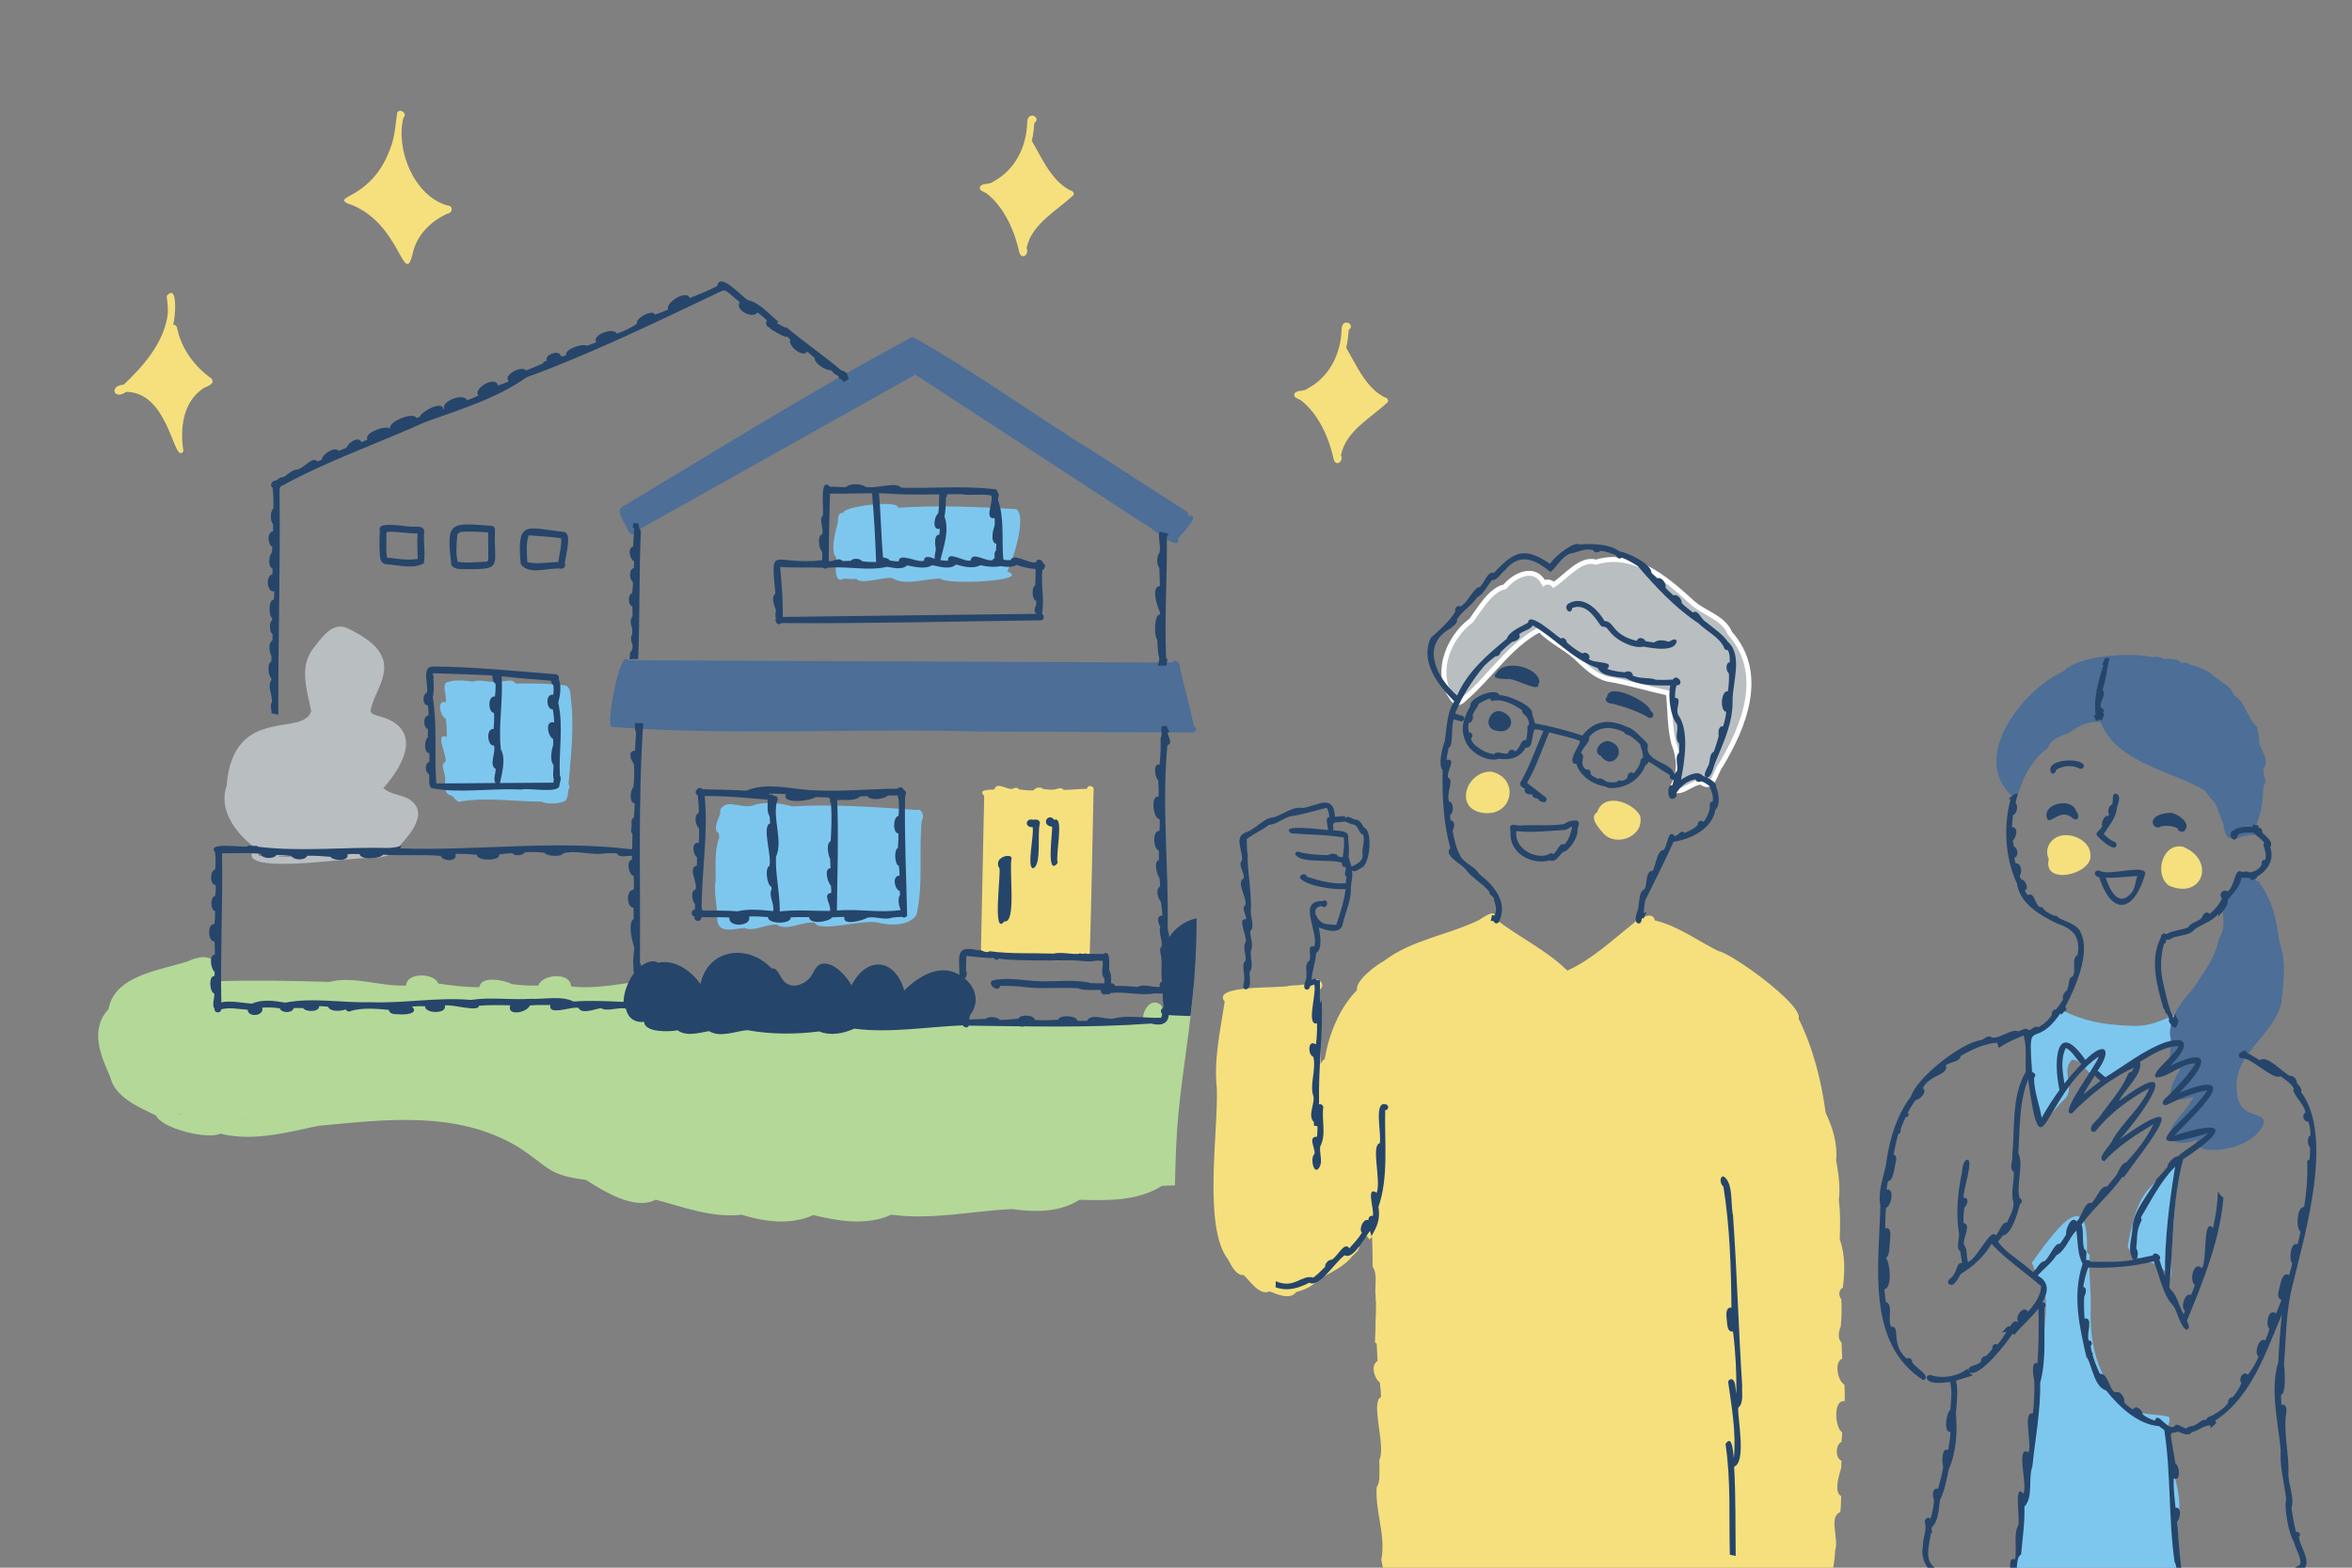 <?xml version="1.0" encoding="utf-8"?>
<!-- Generator: Adobe Illustrator 26.4.1, SVG Export Plug-In . SVG Version: 6.00 Build 0)  -->
<svg version="1.1" id="レイヤー_1" xmlns="http://www.w3.org/2000/svg" xmlns:xlink="http://www.w3.org/1999/xlink" x="0px"
	 y="0px" viewBox="0 0 600 400" style="enable-background:new 0 0 600 400;" xml:space="preserve">
<rect x="0" y="0" width="600" height="400" fill="#808080" stroke="none"/>
<style type="text/css">
	.st0{fill:#F7BEAC;}
	.st1{clip-path:url(#SVGID_00000161612474382525148170000006181606649195475377_);}
	.st2{fill:#F5E07D;}
	.st3{fill:#B4D898;}
	.st4{fill:#B9BEC1;}
	.st5{fill:#7DC7EF;}
	.st6{fill:#4C6E97;}
	.st7{fill:#26456A;}
	.st8{clip-path:url(#SVGID_00000079450761582192030530000005903987745041138107_);}
	.st9{fill:#B9BEC1;stroke:#FFFFFF;stroke-width:1.27;stroke-miterlimit:10;}
</style>
<path class="st0" d="M380.48,247.13c0.05,0.01,0.11,0.03,0.16,0.04C380.59,247.16,380.53,247.14,380.48,247.13z"/>
<path class="st0" d="M359.96,210.99C359.96,210.99,359.96,210.99,359.96,210.99C359.96,210.99,359.96,210.99,359.96,210.99z"/>
<path class="st0" d="M359.9,210.85c0.01,0.01,0.01,0.03,0.02,0.04C359.91,210.88,359.9,210.86,359.9,210.85z"/>
<path class="st0" d="M359.88,210.81C359.89,210.84,359.89,210.82,359.88,210.81C359.89,210.82,359.89,210.84,359.88,210.81z"/>
<path class="st0" d="M359.37,210.76c0-0.01,0.02,0.02,0.03,0.02C359.4,210.78,359.38,210.77,359.37,210.76z"/>
<path class="st0" d="M359.35,210.73c0.01,0.01,0.02,0.02,0.02,0.03C359.36,210.75,359.36,210.74,359.35,210.73z"/>
<path class="st0" d="M359.28,210.67C359.32,210.71,359.3,210.69,359.28,210.67C359.2,210.58,359.31,210.7,359.28,210.67z"/>
<path class="st0" d="M359.19,210.58c0.01,0.01,0.03,0.03,0.05,0.04C359.23,210.61,359.21,210.6,359.19,210.58z"/>
<g>
	<defs>
		<path id="SVGID_1_" d="M332.82,177.49c0,0-31.71-2.25-28.45,36.49s-3.42,54.65-4.37,79.42s0,49.49,0,49.49H14.85V13.07H385.1
			v165.12L332.82,177.49z"/>
	</defs>
	<clipPath id="SVGID_00000013883650363823825930000009283054848853675166_">
		<use xlink:href="#SVGID_1_"  style="overflow:visible;"/>
	</clipPath>
	<g style="clip-path:url(#SVGID_00000013883650363823825930000009283054848853675166_);">
		<g>
			<path class="st2" d="M251.06,244.15c0.48,0.05,1.04,0.16,1.43,0.13c2.13,0.85,5,0.32,7.27-0.07c5.58,0.79,11.26,1.35,16.86,0.29
				c0.75,0.86,1.93-0.27,1.38-1.14c0,0,0,0,0,0c0,0,0,0,0,0c0.45-13.85,0.65-27.9,0.98-41.68c0.29-1.18-1.5-1.64-1.7-0.41
				c-1.97-0.01-3.97,0.28-5.94,0.28c-0.36-0.55-1.09-0.47-1.64-0.29c-1.12,0.45-2.33,0.13-3.52,0.08c-0.58-0.64-2.08-0.47-2.46,0.31
				c-1.24,0.09-2.48-0.05-3.71-0.21c-0.35-0.57-1.2-0.56-1.68-0.16c-1.44,0.29-4.09-1.97-4.68,0.16c-1.06,0.11-4.33-0.12-2.58,1.64
				c0,0,0,0,0,0c-0.26,13.17-0.56,26.34-0.83,39.51C249.76,243.24,250.33,244.1,251.06,244.15z"/>
			<path class="st3" d="M350.88,256.57c-13.26-6.28-29-5.4-43.24-3.85c-2.27,0.27-7.34-1.81-6.53,2.27
				c-1.47,0.84-2.96,1.66-4.48,2.41c-0.12-0.53-0.43-0.97-0.85-1.25c0,0,0,0,0,0v0c-2.35-1.48-4.28,1.77-4.21,3.86
				c-0.07,0.06-0.13,0.13-0.2,0.19c-9.36-0.64-18.74,1.86-28.01,0.05c-1.09-0.21-2.17,0.65-2.25,1.74
				c-0.25-0.01-0.51-0.03-0.76-0.04c-3.16-2.49-8.35-1.25-12.23-1.92c0,0,0,0,0,0c-1.53,0-3.33-1.07-4.79-0.09
				c-9.44-0.16-18.87-0.78-28.26-1.74c-3.45-2.89-8.45-0.1-12.62-1.12c-3.29,0.48-16.87-2.98-17.24-0.54
				c-7.35,0.83-15.34,0.52-21.89-3.19c0.72-2-1.47-3.2-3.2-2.51c-4.78,0.66-9.62,1.43-14.45,0.85c-0.1-3.73-7.43-3.17-8.33-0.23
				c-2.27,0.09-4.55-0.07-6.8-0.37c-1.77-1.02-7.89-2.23-8.24,0.78c-3.52,0.05-7.02-0.4-10.49-0.92c-1-2.73-8.1-2.94-8.21,0.51
				c-6.41,0.31-13.49-2.53-19.6-0.92c-9.36-0.29-18.66-0.47-28.03-0.19c0.01-5.83-2.82-7.47-8.06-5.07
				c-6.97,2.3-18.71,3.52-20.22,12.19c-4.85,5.23-2.04,11.78,0.42,17.3c1.22,5.25,7.28,7.69,11.7,9.87
				c1.54,3.38,13.25,6.18,16.41,4.62c8.21,2.05,16.86-0.27,24.95-2c17.06-1.6,34.97-3.92,50.51,5.1c8.53,5.34,7.72,7.46,17.8,8.69
				c4.46,2.9,12.57,7.89,17.78,5.05c7.17,1.91,14.4,4.69,21.96,3.85c5.83,1.82,12.54,2.68,18.26,0.08
				c6.45,1.56,13.61,2.76,19.92-0.1c10.28,1.39,20.41-0.92,30.73-1.44c5.81,0.82,12.13,0.91,17.21-2.35
				c7.18,0.15,14.77,0.42,21.08-3.57c12.67-0.06,24.89-5.03,36.8-8.85c6.74-5.3,20.06-6.94,20.72-17.18
				C357.23,270.73,357,260.35,350.88,256.57z M45.31,284.02c0.29,0.08,0.59,0.17,0.88,0.25c0.02,0.04,0.04,0.08,0.06,0.12
				C45.93,284.28,45.62,284.16,45.31,284.02z M57.88,285.68C57.88,285.68,57.88,285.68,57.88,285.68c-0.04-0.01-0.07-0.02-0.11-0.03
				c0.04,0,0.08-0.01,0.13-0.01v0c0,0,0,0,0,0C57.89,285.66,57.89,285.67,57.88,285.68C57.88,285.68,57.88,285.68,57.88,285.68z
				 M61.88,285.82c-0.05,0-0.11,0-0.16,0c0.04-0.03,0.08-0.06,0.13-0.09c0.13,0.04,0.26,0.07,0.38,0.1
				C62.11,285.83,61.99,285.82,61.88,285.82z M340.19,285.41c-0.03-0.06-0.06-0.13-0.1-0.19c0.41-0.13,0.82-0.26,1.23-0.4
				C340.93,285.02,340.55,285.21,340.19,285.41z"/>
			<path class="st4" d="M346.78,203.19c-2.53-1.66-9.69-1.88-9.72-5.6c-0.52-16.82-19.02-3.84-19.4,4.45
				c0.23,2.87,1.67,4.71-0.29,7.53c-14.36,14.62,2.71,27.7,17.26,30.55c10.13,0.63,20.74-10.39,10.13-18.52c0,0,0,0,0,0c0,0,0,0,0,0
				C350.87,217.38,355.11,207.49,346.78,203.19z"/>
			<path class="st4" d="M104.28,203.85c-2.05-1.12-4.74-1.17-6.49-2.77c0,0,0,0,0,0c0,0,0,0,0,0c5.72-6.37,10.09-15.59-1.48-18.46
				c-1.09-0.35-1.77-0.51-1.77-1.34c0.71-3.76,3.49-7.11,3.48-11.06c-0.03-4.95-5.27-7.91-9.28-9.88c-3.65-1.75-6.31,1.84-8.27,4.41
				c-4.44,4.92-2.2,11.1-1.08,16.64c-1.87,6.86-19.91-1.79-21.58,19.05c-2.55,7.69,4.5,14.72,10.74,18.13c0,0-0.01,0-0.01,0
				c0,0,0.01,0,0.01,0c-0.86,0-1.73-0.01-2.55-0.28c-0.17-2.2-2.54-1.06-1.58,0.66c3.07,3.29,23.89,0.04,29.6-0.06
				c0.87,0.52,7.84-0.86,7.18-2.29c0,0,0,0,0,0c0,0,0,0,0,0C104.32,213.3,109.85,207.33,104.28,203.85z M77.95,218.18
				c-2.27,0.38-4.55,0.46-6.85,0.4c0,0,0,0,0,0c0,0,0,0,0,0c0.02-0.04,0.05-0.09,0.06-0.14C73.43,218.47,75.69,218.23,77.95,218.18
				c-0.01,0-0.02,0-0.03,0C77.94,218.19,77.94,218.18,77.95,218.18z"/>
			<path class="st5" d="M234.05,206.63c-0.03,0.01-0.06,0.02-0.09,0.04c-10.56-0.71-21.3-1.56-31.88-0.92
				c-3.27-0.93-7.04-1.34-10.29-0.16c-2.31,0.67-6.13-1.51-7.6,0.42c-0.39,0.27-0.51,0.86-0.43,1.33c-0.14,1.16-2.19,4.24-0.4,5.27
				c0.04,0.35,0.09,0.7,0.14,1.05c-1.25,3.18-0.9,7.31-0.92,10.79c-0.57,3.2,0.42,6.59,0.38,9.86c0,4.19,4.4,2.61,7.09,2.47
				c1.95,1.09,5.56-1.11,8.08-0.84c2.77,1.74,6.59-0.95,9.74-0.51c1,2.62,12.63-0.99,16.13-0.02c2.99,0.76,7.73,0.96,9.79-1.94
				c1.83-7.9,0.53-16.08,1.35-24.15C235.91,208.68,235.25,206.27,234.05,206.63z"/>
			<path class="st5" d="M259.23,129.89c-10.02-0.56-20.12-1.03-30.16-0.33c0.5-2.13-14.43-0.35-13.93,1.36
				c-1.43-0.35-1.37,1.45-1.4,2.4c-0.28,1.17-2.18,7.3-0.4,8.94c-0.1,1.53-0.79,7.09,2.05,5.34c1.01,0.17,2.04,0.17,3.06,0.09
				c1.35,1.6,6.77-0.53,9.09-0.21c3.57,2.15,8.45,0.07,12.44,0.15c0.74,1.6,23.57,0.75,16.97-1.85
				C258.31,143.33,262.08,131.64,259.23,129.89z"/>
			<path class="st5" d="M145.59,178.07c-0.01-1.17-0.15-2.47-1.14-3.12c-4.26-0.59-8.69-0.59-13.01-0.53
				c-0.3-1.45-3.32-0.35-4.46-0.52c-2.09,0.44-4.51-0.76-6.38,0.04c-0.94-0.21-4.3-0.6-6.02,0c-2.32,0.07-0.43,3.74-0.87,5.23
				c-2.46-0.64-1.34,3.7,0.05,4.24c0.16,1.47,0.25,3.08,0.21,4.6c-3.24-1.21,0.17,4.8-0.34,6.38c-1.33,0.55-0.3,2.29-0.22,3.19
				c0.5,1.49-0.46,4.52,1.2,5.25c1.3,0.13,1.78,2.23,3.06,1.63c6.7-1.07,13.54,0.05,20.41,0.08c1.79,0.73,4.23,0.55,6.03-0.14
				c0.9-0.81,0.66-2.21,1.06-3.27c0.17-0.33,0.12-0.76-0.14-1.02C145.62,192.8,146.58,185.4,145.59,178.07z"/>
			<path class="st6" d="M304.57,185.23c-1.15-5.3-2.45-9.8-3.61-14.99c0.32-0.98-1.21-2.33-1.92-1.18
				c-46.26-0.18-92.53-0.45-138.78-0.59c-2.15-3.46-5.92,17.7-4.11,17c30,2.32,62.34,0.29,93.11,1.17
				c18.33,0.08,36.65,0.16,54.97,0.24C305.13,186.92,305.46,185.56,304.57,185.23z"/>
			<path class="st6" d="M160.13,135.25c0.52,0.89,1.62,1.67,2.07,0.31c23.77-13.32,47.54-26.65,71.31-39.97
				c19.39,12.67,38.8,25.31,58.19,37.97c1.68,0.49,9.44,7.92,8.9,3.75c0.71-0.97,6.25-6.38,2.46-5.67c0.19-0.39,0.06-0.87-0.31-1.1
				c-7.66-4.94-15.33-9.87-22.99-14.81c-15.71-9.67-31.07-20.88-46.95-29.79c-24.88,13.28-50.03,28.97-74.41,43.61
				C157.28,131.12,159.68,133.56,160.13,135.25z"/>
		</g>
		<g>
			<path class="st7" d="M336.68,222.86c-1.55-2.76-5.45,7.41-7.11,8.56c-0.03-0.07-0.07-0.13-0.11-0.18
				c0.01-1.58-0.02-3.16-0.06-4.73c0.31-0.31,0.39-0.84-0.03-1.21c-0.77-3.2,1.03-17.65-1.4-18.11c-1.19,0.28-0.69,1.88-0.78,2.77
				c-1.12,1.53-0.64,3.78-0.85,5.6c-0.41,0.35-0.27,0.91-0.01,1.35c-0.02,1.9,0,3.79,0.06,5.69c-1.17-0.85-7.03-6.88-7.14-3.32
				c2.45,1.76,5.05,3.48,7.23,5.71c0.47,3.52-0.11,7.41,0.7,10.77c0,0,0,0,0,0c0.65,2.78-0.37,6.26,0.77,8.71
				c0.09,1.75-0.1,3.56,0.3,5.27c-0.81,2.21,0.26,5.08-0.02,7.51c-0.45,0.61,0.14,1.41,0.82,1.32c1.54,0,0.69-3.56,0.8-4.65
				c0.72-1.82-0.03-4.35,0.1-6.33c0.2-0.89,0.85-2.08-0.06-2.64c0.2-3.7,0.27-7.35,0.03-11.05
				C332.19,230.33,335.36,226.85,336.68,222.86z"/>
			<path class="st7" d="M258.08,218.91c-0.34-0.98-2.31-0.4-2.78,0.13c-0.7,0.33-1.01,1.73-0.34,2.5c0.4,1.5-1.85,17.6,1.24,13.54
				C259.41,235.81,257.31,221.47,258.08,218.91z"/>
			<path class="st7" d="M263.46,221.55c2.38-0.52,1.07-9.03,1.81-11.41c0.07-0.99-0.9-1.13-1.66-0.97
				c-2.12-0.54-2.25,2.06-0.18,1.86C263.83,213.13,261.92,221.12,263.46,221.55z"/>
			<path class="st7" d="M268.41,210.95c0.11,1.4-1.6,13.02,1.41,9.23c-0.67-1.84,1.77-12.16-0.86-10.99
				C267.38,207.14,265.34,210.58,268.41,210.95z"/>
			<path class="st7" d="M221.28,234.14c2.06-0.41,4.35,0.73,6.22,0.01c0.89-0.1,1.67-0.19,2.61-0.22c0.49,0.37,1.06,0.11,1.3-0.33
				c0,0,0-0.01,0-0.01c-0.21-10.03-0.72-20.33-0.52-30.46c0.43-0.85,0.17-1.34-0.38-1.6c-0.14-0.7-1.12-0.88-1.52-0.3
				c-6.93,0.03-13.82,0.77-20.76,0.44c-5.78-0.08-12.35-2.28-17.82,0.07c-3.73-0.25-7.46-0.23-11.19-0.36
				c-0.93-1.16-2.62,0.88-1.22,1.52c0.11,1.49,0.36,2.98,0.24,4.51c-1.3,0.56-0.86,3.21,0.09,3.94c0.06,1.25,0.03,2.5-0.07,3.75
				c-2.01-0.46-1.51,2.97-0.45,3.65c0.01,0.7-0.01,1.4-0.05,2.09c-2.46,0.66,0.35,4.38-0.34,6.12c-1.32,0.33-0.87,3-0.11,3.7
				c0,0.47-0.02,0.95-0.05,1.42c-0.98,0.02-1.17,1.54-0.08,1.82c-0.23,1.36,1.66,1.48,1.79,0.13c2.36,0.03,4.73-0.05,7.1,0.07
				c-0.37,2.63,5.76,2.34,5.02-0.26c1.61-0.06,3.22,0.03,4.83,0.16c-0.2,1.8,5.97,1.93,5.8,0.05c1.57-0.07,3.13-0.06,4.7-0.04
				c0.05,1.98,5.09,1.22,5.84,0.05c1.05-0.06,2.1-0.09,3.15-0.12C214.81,236.4,220.32,234.8,221.28,234.14z M188.16,232.52
				c-2.95-0.25-5.92-0.15-8.89-0.19c-0.04-0.15-0.12-0.28-0.27-0.37c-0.04-9.66,1.72-19.22,0.76-28.85
				c5.37-0.07,10.72,0.48,16.03,0.92c0.16,1.36-0.28,3.06,0.53,4.21c0.05,0.65,0.1,1.16,0.15,1.84c-2.22,0.63,0.46,8.19-0.17,10.87
				c-1.24,0.35-0.66,4.98,0.48,5.31c0.03,0.22,0.06,0.44,0.08,0.66c-0.92,1.57,0.78,3.72,0.37,5.54
				C194.21,232.19,191.14,231.81,188.16,232.52z M198.93,232.56c0.03-4.76-1.13-9.14-0.98-13.89c1.81-4.13-0.81-9.49,0.2-13.98
				c0.5-0.7,0.27-1.74-0.73-1.61c-0.22-0.35-0.69-0.44-1.06-0.28c-0.05-0.11-0.12-0.21-0.22-0.29c1.45,0,2.89,0.01,4.34,0.11
				c-1.2,2.69,6.44,1.71,7.5,0.77c1.15,0.02,2.29,0.06,3.43,0.08c0.1,0.21,0.23,0.36,0.4,0.46c-0.13,0.37-0.04,0.83,0.19,1.17
				c0.22,3.18,0.1,6.28-0.08,9.48c-1.23,0.69-0.7,3.48-0.16,4.55c0.05,0.81,0.1,1.62,0.13,2.43c-1.8-0.14-0.72,3.79,0.08,4.4
				c0.07,0.62,0.1,1.24,0.1,1.86c-2.47,0.27,0.15,3.19-0.34,4.61C207.47,232.45,203.19,232.06,198.93,232.56z M213.49,232.33
				C213.49,232.33,213.49,232.33,213.49,232.33c0.11-9.3,0.46-18.85,0.07-28.18c1.88-0.17,4.44,0.38,5.92-0.97
				c0.59-0.02,1.18-0.04,1.78-0.04c0.83,1.2,4.25,0.81,5.21-0.15c0.87-0.04,1.74-0.06,2.61-0.02c-0.09,0.32-0.02,0.58,0.14,0.78
				c0.15,1.48,0.13,2.97-0.01,4.45c-1.42,0.15-1.54,4.42,0,4.47c0,1.23-0.07,2.46-0.15,3.68c-1.03,0.43-0.87,4.28,0.25,4.58
				c0.1,0.82,0.15,1.65,0.18,2.47c-1.99,0.01-1.31,3.49,0.05,3.98c0.03,0.32,0.05,0.65,0.06,0.96c-0.67,0.95-0.32,2.86,0.2,3.86
				C224.32,233.02,219.03,231.81,213.49,232.33z"/>
			<path class="st7" d="M215.89,124.25c-0.97,0.15-2.98-0.17-4.1-0.02c-2.88-2.94-1.56,5.9-1.89,7.28c-1.08,1.22,0.29,3.25-0.14,4.8
				c-1.36,0.39-0.84,3.77-0.01,4.52c0.03,0.7,0,1.4-0.03,2.1c-12.56,1.52-13.2-4.64-11.92,8.53c-1.17,0.88-0.29,3.04,0.14,4.18
				c-0.06,0.67-0.26,1.42-0.02,2.07c-0.35,0.94,0.53,2.13,1.43,1.27c21.88,0.15,43.99-0.42,65.92-0.7c1.01,0.19,1.37-1.08,0.53-1.74
				c0.75-3.57-0.35-7.36,0.12-11.07c0.67-0.34,1-1.46,0.13-1.82c-0.13-0.97-1.54-1.23-1.79-0.18c-1.87,0.45-5.57-2.48-6.44-0.59
				c-0.56,0.09-1.13,0.05-1.69-0.04c-0.05-0.07-0.12-0.13-0.19-0.19c-0.43-4.91,0.33-10.34-1.33-15.02
				c0.01-0.24,0.03-0.49,0.03-0.73c0.26-0.32,0.21-0.82-0.06-1.11c-0.16-0.9-0.74-1.14-1.22-0.99c-7.74-0.92-15.67-0.13-23.5-0.37
				c-1.11-1.67-6.78,0.45-9.09-0.24C219.82,123.4,216.73,123.27,215.89,124.25z M259.31,144.12c1.57,0.58,3.21,0.95,4.88,1.06
				c0,1.4-0.02,2.8-0.1,4.2c-0.98,0.38-0.88,3.76,0.25,3.91c0.01,0.39,0.02,0.77,0.01,1.16c-0.51,0.53-0.63,1.8,0.11,2.17
				c-21.6,0.27-43.2,0.5-64.79,0.8c0,0,0,0,0,0c0.12-4.19-0.29-8.57-0.65-12.77c3.63,0.29,7.23,0.03,10.87,0.2
				c0.31,0.32,0.87,0.33,1.21,0.03c5.05-0.52,10.25,0.9,15.17-0.26c1.63,0.23,3.77,0.88,5.13-0.36c2.08,0.35,4.48,1.09,6.43-0.05
				c1.91,0.36,4.43,1.24,6.07-0.17c1.95,0.55,4.32,1.16,6.21,0.17c1.37,0.29,2.82,0.51,4.22,0.38c0,0,0,0,0,0
				c0.58-0.08,1.14-0.24,1.71-0.05c0,0,0,0,0,0C257.15,144.71,258.35,144.73,259.31,144.12z M245.15,126.08
				c2.41,0.45,5.19-0.13,7.69,0.33c0.03,0.05,0.05,0.1,0.09,0.16c0.5,1.49-1.96,6.1,0.81,5.62c0.03,0.59,0.03,1.19,0.01,1.78
				c-0.4,1.19-1.25,4.37,0.42,4.8c-0.01,0.56-0.04,1.12-0.08,1.69c-0.52,0.47-0.4,1.26-0.33,1.9c-0.24,0.11-0.43,0.29-0.51,0.54
				c-1.65,0.56-5.25-2.38-5.65,0.1c-1.5,0.55-6.04-2.74-5.74,0.06c-0.66,0.04-1.32-0.03-1.97-0.15c0.82-3.47,2.37-7.45,1.05-11.11
				c0.31-1.6,0.35-3.24,0.36-4.87c0.27-0.24,0.32-0.54,0.24-0.82C242.74,126.1,243.95,126.09,245.15,126.08z M228.45,126.06
				c3.72,0.18,7.46,0.13,11.19,0.08c-0.16,1.61-0.01,3.26-0.31,4.86c-1,0.68-1.63,4.49,0.4,3.89c0,0.51-0.03,1.02-0.09,1.53
				c-1.43-0.06-1.12,2.64-0.92,3.56c0.05,0.72-0.47,1.9-0.23,2.62c-0.87-0.34-2.74-1.11-2.78,0.48c-1.68,0.61-6.32-2.26-6.45,0.16
				c-0.76,0.01-1.52-0.09-2.26-0.23c-0.21-0.42-0.98-0.71-1.73-0.76c-0.51-5.54-0.54-10.88-1.05-16.39
				C225.63,125.89,227.05,125.94,228.45,126.06z M218.25,125.91c1.4-0.03,2.8-0.05,4.2-0.06c0.54,5.82,0.84,11.72,1.05,17.56
				c-1.24,0.02-2.31-0.03-3.59-0.22c-0.47-0.76-2.36-0.84-2.88-0.1c-0.71,0.03-1.43,0.06-2.13,0.05c-0.97-1.08-2.32,0.26-3.48,0.05
				c0-5.68,0.16-11.35,0.3-17.06c0.09-0.04,0.17-0.1,0.25-0.19C214.05,126,216.15,125.96,218.25,125.91z"/>
			<path class="st7" d="M96.8,139.48c0.19,1.53-0.33,4.45,1.89,4.5c3.02,0.2,6.64,1.27,9.41-0.22c0.49-2.69-0.18-5.6,0.13-8.36
				c-0.26-1.07-1.45-1.04-2.52-1.02c-1.96,0.2-9.78-1.76-8.79,1.09C96.75,136.77,96.88,138.14,96.8,139.48z M98.68,135.72
				c2.62-0.2,5.21,0.44,7.83,0.4c-0.16,2.16,0.04,4.32,0.06,6.48c-0.17,0.02-0.35,0.04-0.53,0.05l0.05,0
				c-2.48,0.37-4.88-0.15-7.34-0.37c-0.42-1.99-0.05-4.08-0.21-6.1C98.62,136.04,98.67,135.88,98.68,135.72z"/>
			<path class="st7" d="M125.31,134.16c-10.62-0.76-11.5-1.23-10.17,10.03c1.03,1.51,3.62,0.88,5.1,1.04
				c8.11,0,5.63-1.22,6.04-10.11C126.28,134.58,125.83,134.16,125.31,134.16z M124.57,142.62c0.01,0.17-0.11,0.51-0.27,0.66
				c-2.5,0.15-5.07,0.43-7.55,0.06c-0.54-2.41-0.27-4.73-0.05-7.18c0.28-0.02,0.54-0.17,0.69-0.44c2.39-0.21,4.76-0.02,7.16,0.12
				C124.5,138.09,124.6,140.36,124.57,142.62z"/>
			<path class="st7" d="M143.83,135.73c-9.4-1.02-12.1-3.32-10.99,8.18c2.09,3.02,7.24,0.78,10.41,1.19
				c0.8-0.05,1.07-0.77,0.86-1.47C144.17,142.13,146.1,135.97,143.83,135.73z M142.41,143.41c-2.62,0.01-5.29,0.63-7.89,0.02
				c-0.06-2.29-0.44-4.62,0.35-6.83c2.69,0.19,5.58,0.34,8.28,0.73C143.3,139.38,142.68,141.4,142.41,143.41z"/>
			<path class="st7" d="M142.41,179.31c0.5-1.86,0.88-4.22,0.11-6.06c0.29-0.62-0.27-1.25-0.92-1.22
				c-10.36-0.82-20.67-1.89-31.09-1.97c-3.23,0.01-1,4.8-1.67,6.79c-1.17,0.34-1.07,3.17,0.31,3.12c0.15,0.86,0.2,1.74,0.14,2.61
				c-1.42-0.01-1.37,3.16-0.14,3.4c0.02,0.72,0.03,1.44-0.03,2.16c-0.87,0.72-1.1,3.95,0.41,4.03c0.05,0.74,0.04,1.48-0.01,2.21
				c-1.21,0.29-1.12,2.69-0.08,3.13c0.27,1.09-0.33,2.79,0.62,3.58c7.04,1.42,15.38-0.06,22.85,0.37c2-0.55,9.93,1.21,9.82-1.2
				c0.1-0.73,0.59-1.74,0.09-2.39C142.51,191.67,143.79,185.41,142.41,179.31z M121.53,199.83c-3.41,0.02-6.82,0.07-10.23,0.07
				c-0.55-7.29,0.29-14.73-0.89-21.94c0.29-1.57,0.3-3.17,0.12-4.75c0.22-0.35,0.12-0.73-0.11-1.01c0.03-0.14,0.06-0.28,0.09-0.42
				c5.02,0.15,10.06,0.32,15.08,0.55c0.06,0.72,0.08,1.76,0.82,2.1c0.05,1.15,0,2.14-0.17,3.3c-1.84-0.31-1.79,4.04-0.21,4.18
				c0.06,1.37,0.01,2.75-0.13,4.11c-1.99-0.27-1.62,4.42,0.12,4.21c0.57,1.67-1.39,5.06,0.42,5.94c0.07,1.17-0.7,2.6-0.04,3.62
				C124.78,199.81,123.15,199.82,121.53,199.83z M132.4,199.76c-1.62,0.01-3.24,0.02-4.86,0.03c0.53-2.51,1.58-6.31,0.22-8.61
				c-0.68-6.23,0.63-12.33,0.2-18.61c4.2,0.44,8.4,0.82,12.61,1.11c0.05,0.46,0.17,0.9,0.58,1.1c0.12,0.83,0.1,1.68-0.04,2.51
				c-2.03-0.43-1.83,3.78-0.08,3.73c0.19,1.1,0.31,2.21,0.36,3.33c-2.43-0.68-1.71,3.51-0.29,4.19c0.02,0.51,0.03,1.01,0.03,1.52
				c-0.43,1.21-0.93,4.03,0.05,5.08c0.11,1.2-0.3,2.55,0.1,3.67c-0.06,0.32-0.06,0.6-0.14,0.89
				C138.22,199.71,135.31,199.73,132.4,199.76z"/>
			<path class="st7" d="M320.63,248.25c5.96-6.26-2.23-12.6-8.32-7.75c0.7-9.32-10.5-7.34-14.05-1.29c0.07-0.78-0.36-1.72-0.4-2.53
				c0.31-15.28-1.53-31.07-0.05-46.52c1.42-0.46,0.21-2.21,0.01-3.26c0.16-0.01,0.32-0.02,0.48-0.04c-0.1-0.58-0.61-0.98-0.62-1.6
				c-0.24-0.04-0.48-0.05-0.73-0.01c-0.01-0.02-0.03-0.03-0.04-0.05c-0.16,0.03-0.32,0.06-0.48,0.11c-0.49,0.87,0.24,2.09-0.37,2.96
				c0.1,2.3-0.01,4.52-0.24,6.8c-1.78-0.33-1.19,3.39-0.37,4.03c0.11,1.39,0.16,2.78,0.13,4.17c-2.17-0.46-1.4,5.76,0.24,5.75
				c0.08,1.01,0.04,1.9-0.02,2.99c-1.9-0.23-1.62,4.7-0.18,4.98c0.02,0.81,0.03,1.61,0.02,2.42c-1.44,0.49-0.49,3.75,0.15,4.66
				c0.08,0.69,0.15,1.39,0.18,2.09c-1.29,0.65-0.6,3.12,0.19,3.96c0.17,1.17,0.31,2.33,0.38,3.51c-1.58-0.13-1.15,1.94-0.55,2.81
				c-0.48,1.6,0.6,3.4,0.34,5.13c-0.55,0.32-0.39,1.06-0.29,1.59c0.6,2.4,0,4.79,0.41,7.27c-0.22,0.09-0.37,0.2-0.49,0.38
				c0,0,0,0,0,0c-0.01,0.02-0.03,0.04-0.04,0.07c-0.14,0.28-0.09,0.62,0.02,0.9c-1.78,0.26-4.16-0.84-5.73,0.04
				c-1.86-0.12-3.86-0.36-5.76-0.23c-0.09-0.49-0.56-0.75-1.03-0.69c0.06-1.19,0.13-2.42-0.48-3.39c-0.07-1.08,0.58-5.45-1.55-4.08
				c-1.44-0.05-2.87-0.06-4.31-0.06c0-0.05,0.01-0.11,0.01-0.16c-0.55,0.22-1.16,0.23-1.71-0.01c0,0.06-0.01,0.11-0.01,0.16
				c-2.16,0.22-4.55-0.53-6.62-0.04c-5.47-0.19-10.88,0.12-16.29-0.61c-0.93,0.62-1.83-0.26-2.73-0.38
				c-0.01,0.06-0.02,0.12-0.03,0.18c-6.2-1.5-4.92,1.53-4.96,6.25c-4.85-3.07-10.54,0.39-14.06,3.97
				c-2.32-8.14-9.46-9.04-13.46-1.31c-1.23-2.39-4.89-6.4-7.86-5.43c-1.39,0.58-1.78,2.19-2.61,3.31c-1.47,1.86-4.64,3.16-6.56,1.24
				c-1.15-0.81-1.72-3.78-3.32-3.42c-5.96-6.34-16.16-5.22-18.18,3.94c-2.43-3.36-6.52-6.35-10.84-5.41
				c-1.38-0.95-3.16,0.05-4.35,0.83c0.01-0.28-0.03-0.54-0.25-0.75c0.19-20.41-0.54-40.75,0.84-61.16
				c-0.01,0.01-0.03,0.01-0.04,0.01c0-0.02,0-0.03,0-0.05c-0.58,0.05-1.16-0.05-1.74-0.07c-0.01,0.03-0.01,0.06-0.02,0.09
				c-0.11-0.01-0.23-0.02-0.34-0.03c0.05,0.57,0.04,1.15,0.05,1.72c0.04,0,0.08,0.01,0.11,0.01c-0.01,0.23,0.02,0.44,0.14,0.64
				c-0.09,1.57-0.15,3.13-0.25,4.7c-1.9-0.18-1.1,2.44-0.32,3.27c0.22,1.98,0.12,3.97-0.09,5.95c-0.8,0.78-1.19,3.99,0.33,4.18
				c-0.02,1.22-0.1,2.43-0.21,3.65c-0.78,0.33-0.63,1.27-0.56,1.96c-0.01,0.69-0.41,1.63,0.19,2.15c-0.01,1.31-0.04,2.61-0.07,3.92
				c-0.14-0.04-0.3-0.04-0.48,0c-19.37-2.38-39.19,0.46-58.7-0.2c0.14-0.22,0.25-0.46,0.36-0.69c-1.04,0.35-2.14,0.53-3.29,0.57
				c0,0-0.01,0.01-0.01,0.01c-11.16-0.31-22.15,1.05-33.33-0.31c-0.09-0.09-0.2-0.16-0.33-0.2c-0.01-0.01-0.02-0.03-0.04-0.04
				c-0.79,0.06-1.62,0.02-2.39-0.12c0.07,0.08,0.15,0.16,0.23,0.24c-1.44,0.45-10.74-1.29-8.42,1.55c0.16,1.45,0.16,2.92,0.02,4.36
				c-1.39,0.39-1.42,3.93,0.18,4.02c-0.01,0.91-0.05,1.82-0.16,2.72c-1.31,0.17-1.27,3.67-0.02,3.92c0,1.08-0.06,2.17-0.17,3.25
				c-1.89-0.12-1.76,4.47-0.01,4.5c0.07,1.09,0.14,2.18,0.11,3.27c-1.63,0.35-1.01,3.69-0.05,4.5c-0.01,0.33-0.02,0.66-0.04,0.99
				c-1.61-0.02-1.26,4.18-0.06,4.49c0.14,1.23-0.73,2.82,0.07,3.89c-0.14,1.17,1.65,1.26,1.71,0.13c2.16-0.55,4.51-0.03,6.73,0.12
				c0.11,2.12,4.39,1.56,3.69-0.54c1.51-0.11,3.03-0.05,4.52,0.18c0.38,1.28,3.25,1.27,3.53-0.06c0.81-0.04,1.62-0.04,2.43,0
				c0.6,1.02,4.16,1.08,4.06-0.51c0.76,0.03,1.51,0.07,2.26,0.16c0.63,1.4,3.35,1.13,4.55,0.67c0.19,0.56,0.91,0.71,1.36,0.37
				c3.06-0.84,6.47-0.53,9.62-0.24c0.21,1.26,1.77,1.08,2.73,1.13l-0.02,0c1.38,0.16,5.12-0.14,3.16-1.97
				c1.11-0.1,2.23-0.14,3.35-0.07c-0.02,1.9,5.67,2.03,5.07-0.19c1.81-0.45,8.64,1.81,8.7,0.04c2.64-0.19,5.31-0.18,7.96-0.09
				c-0.91,2.94,4.43,1.79,5.01,0.02c1.75-0.13,3.5-0.13,5.25-0.11c-0.66,2.89,5.53,0.24,7.17,0.73c0.78,1.72,4.19,0.31,5.68,0.07
				c1.85,0.98,4.3-0.33,6.39,0.12c0.52,2.26,2.09,3.63,4.68,3.38c0.13,2.81,6.59,2.54,8.52,2.15c2.29,1.66,5.41,0.66,8.02,0.21
				c2.94,1.75,6.63,0.03,9.77-0.25c5.95,1.1,12.3,1.11,18.35,0.33c2.92,1.19,6.16,0.54,8.94-0.71c9.04,1.19,18.55-0.47,27.68-0.84
				c0.36,0.54,1.11,0.81,1.57,0.08c15.53,0.18,30.94,0.59,46.48-0.54c2,0.56,4.31,0.37,4.48-2.15c6.47,0.39,12.97,0.28,19.46,0.53
				C323.04,260.46,329.53,249.38,320.63,248.25z M161.58,246.31c0.07,0.57-0.1,1.39,0.19,1.92c-1.5,2.11-2.66,4.83-2.7,7.4
				c-4.23-0.16-8.45-0.42-12.74-0.08c-3.08-1.56-7.47-0.54-10.96-0.7c-5.07,0.34-10.2-0.49-15.25,0.28
				c-8.64-0.74-17.11,0.93-25.69,0.58c-7.27,0.23-14.46-1.27-21.68,0.12c-2.75-0.49-5.86-0.93-8.47,0.26
				c-1.06-0.01-5.76-0.91-7.82-0.32c-0.28-12.74,0.42-25.36,0.18-38.06c3.31,0.05,6.6-0.19,9.91,0.15c0.24,1.37,3.43,1.33,3.99,0.27
				c1.27,0.04,2.54,0.12,3.8,0.27c0.56,1.11,3.59,1.22,4.01-0.05c1.98-0.04,3.97,0.09,5.94,0.26c0.69,1.07,4.89,1.28,4.35-0.66
				c1.02-0.09,2.07-0.08,3.1-0.03c0.15,1.58,5.31,1.24,5.96,0.16c4.91,0.28,9.78-0.1,14.7,0.29c0.57,1.46,4.43,1.59,3.77-0.49
				c1.84-0.06,3.68,0.05,5.5,0.25c-0.11,1.56,6.07,1.68,5.65-0.12c1.15-0.17,2.16-0.27,3.39-0.32c0.54,0.88,2.69,0.6,3.19-0.22
				c1.68-0.15,3.36-0.08,5.04,0.11c0.28,0.91,4.44,1.13,4.72,0.15c3.53-0.94,7.37,0.64,10.7-0.01c1-0.03,2.01-0.07,3.01,0.01
				c0.63,1.32,2.68,0.49,3.87,0.65c-0.01,0.31-0.02,0.62-0.04,0.93c-1.5,0.37-0.85,3.89,0.43,4.19c0.11,1.17,0.13,2.35,0.01,3.51
				c-1.95-0.01-1.88,4.46-0.04,4.61c0.05,0.96,0.08,1.91,0.04,2.87c-1.56,0.95-0.38,5.76,0.17,7.23
				C161.75,243.31,161.38,244.76,161.58,246.31z M296.66,257.13c-0.01,0.03-0.02,0.07-0.03,0.1c-0.63,0.33-0.58,1.1-0.14,1.48
				c-0.1,0.32-0.2,0.63-0.26,0.96c-3.85,0.2-8.51-0.75-12.06,0.19c-1.82,0.49-5.93-1.52-6.83,0.59c-0.84,0.03-1.69,0.03-2.53,0.01
				c-0.01-1.36-4.53-1.62-4.86-0.27c-1.96,0.1-3.92,0.18-5.89,0.09c-0.3-1.37-3.69-1.55-4.29-0.36c-1.55,0.16-3.1,0.3-4.66,0.32
				c-0.68-0.84-2.91-0.98-3.72-0.27c-1.36,0.07-2.72,0.1-4.08,0.06c-0.01-0.09-0.03-0.18-0.04-0.27c0.06-0.25,0.13-0.47,0.16-0.72
				c2.48-3.05,1.65-7.06-1.36-9.36c0.64-0.38,0.68-1.58,0.35-2.16c0.03-1.21,0.04-2.41,0.12-3.61c2.31,0.21,4.61,0.53,6.93,0.58
				c0.35,0.34,0.82,0.57,1.28,0.2c5.91,0.44,11.96,0.4,17.84,0.35c2.34-0.14,4.81,0.58,7.07,0.07c0.53,0.01,1.07,0.03,1.6,0.05
				c0.32,1.39-0.65,3.42,0.47,4.44c0.02,0.43,0.02,0.87,0.01,1.3c-1.13-0.01-2.27-0.01-3.4-0.04c-4.24-1.13-9.27-0.24-13.78-0.54
				c-3.76-0.14-7.81-1.07-11.46-0.13c-1.32,1.11,1.69,3.21,2.04,1.37c1.66-0.04,3.29,0.03,4.96,0.13c4.79,0.81,9.87,0.14,14.82,0.47
				c1.87,0.7,3.95,0.33,5.98,0.45c-0.36,0.78,0.67,1.48,1.3,0.98c0.4,0.26,0.91,0.11,1.17-0.23c3.69-0.43,7.62,0.78,11.26,0.09
				c0.67,0.03,1.33,0.05,2,0.07c-0.06,1.08,0.05,2.18,0.2,3.25C296.75,256.89,296.7,257.01,296.66,257.13z"/>
			<path class="st7" d="M69.95,150.87c0,0.7,0,1.39-0.08,2.08c-1.45,0.1-1.34,4.13-0.44,4.82c0,0.15,0,0.31-0.01,0.46
				c-0.82,0.48-0.71,3.13,0.12,3.57c-0.01,0.53-0.01,1.06-0.04,1.59c-1.15,0.67-0.83,3.02-0.25,4.02c0,0.44-0.01,0.89-0.03,1.34
				c-1.11,0.56-0.81,3.63,0,4.37c0.01,0.13,0.01,0.25,0.02,0.38c-1.15,1.57,0.3,3.81,0.12,5.62c-0.53,0.82-0.04,1.96-0.09,2.9
				c0.59,0.08,1.17,0.19,1.74,0.34c-0.09-19.24,0.56-38.32,0.29-57.61c0.14-0.15,0.21-0.36,0.21-0.57
				c11.79-6.52,24.65-10.93,36.98-16.5c8.74-3.16,18.19-5.99,25.77-11.37c17.29-6.35,33.59-14.37,50.17-22.21
				c0.2,0.06,0.38,0.06,0.53,0.01c1.34,0.75,2.47,2.04,3.76,2.98c-1.4,2.04,3.45,4.42,4.52,2.62c0.86,0.62,1.67,1.3,2.42,2.05
				c-0.43,0.48-0.21,1.17,0.3,1.79c0.08-0.04,0.16-0.09,0.24-0.13c0.39,0.7,1.26,0.98,1.9,1.41c-0.03,0.02-0.06,0.04-0.09,0.05
				c0.74,0.17,1.35,0.73,2.09,0.96l-0.05-0.02c0.27,0.09,0.49,0.12,0.73,0.04c0.29,0.24,0.58,0.5,0.85,0.76
				c-0.9,1.48,3.3,4.87,4.28,3.06c0.67,0.55,1.32,1.12,1.97,1.69c-0.36,1.23,2.94,3.28,4.01,3.06c0.16,0.12,0.32,0.24,0.49,0.36
				c0.23,0.5,0.81,0.84,1.31,1.02c0.09,0.15,0.23,0.27,0.38,0.38c-0.08,0.05-0.17,0.1-0.25,0.15c0.49,0.35,1.2,0.54,1.37,1.18
				c0.43-0.25,0.86-0.51,1.29-0.76c-0.03-0.6-0.41-1.12-0.46-1.71c-0.09,0.05-0.17,0.1-0.26,0.15c-0.11-0.39-0.53-0.63-0.91-0.59
				c-0.06-0.04-0.13-0.06-0.19-0.08v0c-4.54-3.86-9.52-7.21-14.07-11.06c-0.09,0.05-0.19,0.1-0.28,0.15
				c-0.71-0.43-1.46-0.77-2.18-1.25c0.16-0.09,0.32-0.18,0.48-0.26c-2.49-1.93-4.6-4.8-7.87-5.56c-1.44-0.86-7.24-7.31-7.73-3.61
				c-2.27,1.21-4.66,2.17-7.06,3.1c-0.79-2.29-6.35,1.26-5.49,2.92c-1.12,0.51-2.13,0.92-3.37,1.32c-0.46-1.52-5.28,1-4.55,2.29
				c-1.59,1.1-3.35,1.95-5.19,2.54c-0.75-1.67-6.46,0.26-5.23,2.21c-0.78,0.32-1.57,0.63-2.36,0.91c-0.99-0.69-5.84,0.82-5.31,2.39
				c-0.32,0.1-0.64,0.21-0.95,0.31c-0.13-0.04-0.28-0.06-0.44-0.05c-0.23-1.84-4.44-0.34-3.53,1.18c-0.48,0.03-0.92,0.22-1,0.66
				c-1.4,0.62-2.81,1.22-4.32,1.79c-1.14-1.34-5.96,1.13-4.44,2.79c-0.9,0.41-1.82,0.76-2.75,1.08c-0.48-2.7-6.42,0.7-4.99,2.54
				c-0.92,0.47-1.85,0.85-2.88,1.21c-0.8-1.96-6.58,0.13-5.83,2.16c-0.09,0.03-0.17,0.05-0.26,0.08c-0.23-2.34-5.76,0.77-6,2.01
				c-0.26,0.1-0.53,0.18-0.8,0.27c-0.75-1.71-7.56,1-6.7,2.79c-0.9-1.13-6.87,0.95-5.81,2.73c-0.5,0.22-0.93,0.4-1.51,0.65
				c-0.85-1.71-3.41,0.19-3.85,1.4c-0.64,0.3-1.3,0.56-1.95,0.84c-1.08-1.29-4.3,0.92-4.37,2.24c-0.35,0.15-0.71,0.3-1.06,0.44
				c-1.32-1.46-3.51,1.81-5.14,2.06c-1.47,0.06-2.35,1.25-3.54,1.93c-0.71-0.15-1.38,0.59-2.01,0.9c-0.87-0.12-1.68,1.27-0.78,1.8
				c0.19,1.77,0.29,3.58,0.2,5.38c-0.86,0.55-0.82,3.28-0.08,3.91c0.01,0.62,0.02,1.25,0.01,1.88c-1.64,0.13-1.38,3.34-0.19,3.93
				c-0.02,0.46-0.07,0.91-0.1,1.37c-0.78,0.81-1.13,3.66,0.15,4.15c0,0.5-0.01,1-0.02,1.5C67.68,146.77,68.07,151.28,69.95,150.87z"
				/>
			<path class="st7" d="M295.21,163.2c0.1,1.62,0.12,3.19,0.53,4.79c-0.02,0-0.04-0.01-0.06-0.01c0.04,0.14,0.04,0.28,0.03,0.43
				c0,0,0,0,0,0c0,0,0,0,0,0.01c0,0,0,0,0,0c0,0,0,0,0,0c-0.02,0.49-0.35,0.89-0.34,1.4c0.06,0,0.13,0.01,0.19,0.01
				c-0.05,0-0.09,0-0.14,0c0.04,0,0.08,0,0.12,0c0,0-0.01,0-0.01,0c0.08,0.01,0.16,0.01,0.25,0.01c-0.04,0-0.09,0-0.14-0.01
				c0.64-0.02,1.28,0.06,1.92,0c0.02-0.11,0.04-0.21,0.07-0.32c0-0.01,0-0.03,0.01-0.04c0,0,0,0.01,0,0.01c0-0.02,0-0.03,0-0.05
				c0,0,0,0,0-0.01c0,0,0,0,0,0c0,0,0,0,0,0c0,0,0-0.01,0-0.02c0-0.01,0-0.03,0-0.04c0,0.01,0,0.01,0,0.02
				c0.07-0.44,0.12-0.88,0.18-1.32c-0.11,0.02-0.23,0.03-0.34,0.05c-0.47-10.43,0.32-20.99,0.18-31.54
				c0.14,0.09,0.28,0.18,0.42,0.27c-0.13-0.21-0.12-0.46-0.11-0.7c-0.75-0.06-1.42-0.42-2.16-0.49c-0.49,1.79,0.41,3.51-0.02,5.35
				c-0.72,0.94-0.8,3.01-0.05,3.95c0.07,1.52,0.13,3.03,0.15,4.56c-2.42,0.28-0.61,5.39,0.06,6.79c-0.02,0.17-0.03,0.35-0.06,0.51
				C294.4,156.55,294.4,162.54,295.21,163.2z"/>
			<path class="st7" d="M163.49,135.36c-0.54-0.39-0.46-1.16-0.55-1.76c-0.09-0.01-0.18-0.03-0.27-0.04c0.04,0,0.09,0.01,0.14,0.01
				c-0.39-0.04-0.83-0.08-1.22-0.2c-0.06,0.45-0.13,0.9-0.22,1.35c0.08-0.04,0.16-0.09,0.24-0.13c0.04,0.1,0.1,0.2,0.17,0.28
				c-0.1,1.53-0.22,3.02-0.28,4.56c-1.48,0.46-0.82,3.26,0.25,3.81c0,0.57-0.03,1.14-0.05,1.7c-1.34,0.3-1.19,2.99-0.21,3.61
				c-0.04,0.92-0.12,1.83-0.21,2.75c-1.13,0.35-1.16,3.12,0.04,3.42c0.04,0.83,0.05,1.67,0.04,2.51c-0.69,0.73-0.48,2.21-0.09,3.05
				c0,0.53,0,1.05,0,1.58c-0.47,0.68-0.32,1.86,0.09,2.55c0,0.36,0,0.72-0.02,1.07c-0.18,0.2-0.23,0.48-0.16,0.73
				c-0.14-0.02-0.28,0.01-0.4,0.06c-0.03,0.66-0.12,1.32-0.18,1.99c0.73-0.1,1.45-0.14,2.18-0.08c0.04-0.56,0.07-1.13,0.11-1.7
				c-0.01,0-0.02,0-0.02,0C163.21,156.09,163.03,145.75,163.49,135.36z"/>
			<path class="st2" d="M251.62,49.29c4.62,3.58,7.27,9.76,8.47,15.34c0.77,1.75,2.54,0.07,1.78-1.3
				c1.34-6.34,7.81-9.55,12.03-13.61c0.14-0.65-0.41-1.12-1.01-1.2c-4.79-2.61-7.03-8.1-9.67-12.57c0.36-1.52,0.52-3.03,0.66-4.59
				c1.92-1.39-1.8-3.34-1.84-0.06c-0.18,6.18-3.09,12.09-8.69,15.05c-0.9,0.84-2.71,0.26-3.34,1.28
				C249.66,48.7,250.96,48.86,251.62,49.29z"/>
			<path class="st2" d="M331.82,102.09c4.62,3.58,7.27,9.76,8.47,15.34c0.77,1.75,2.54,0.07,1.78-1.3
				c1.34-6.34,7.81-9.55,12.03-13.61c0.14-0.65-0.41-1.12-1.01-1.2c-4.79-2.61-7.03-8.1-9.67-12.57c0.36-1.52,0.52-3.03,0.66-4.59
				c1.92-1.39-1.8-3.34-1.84-0.06c-0.18,6.18-3.09,12.09-8.69,15.05c-0.9,0.84-2.71,0.26-3.34,1.28
				C329.85,101.51,331.15,101.67,331.82,102.09z"/>
			<path class="st2" d="M32.19,99.98c11.18,0.1,12.07,18.99,14.6,15.14c-0.87-5.57-0.25-12.27,4.81-15.85
				c0.89-0.72,3.5-1.12,2.34-2.7c-4.25-3-7.59-7.46-8.71-12.64c-0.05-0.59-0.44-1.16-1.09-1.07c0.62-1.44,1.31-10.94-1.62-7.32
				c0.2,1.82,0.52,3.68,0.13,5.53c-1.24,6.82-6.16,12.41-11.08,17.08C27.76,98.37,29,102.27,32.19,99.98z"/>
			<path class="st2" d="M88.59,51.88c13.57,4.34,14.36,22.08,16.67,12.89c1-4.7,4.53-8.29,8.85-10.24c1.49-0.22,1.54-2.13-0.08-2.13
				c-8.53-2.53-13.13-14.37-11.12-22.37c1.14-0.99-0.77-2.5-1.59-1.31c-0.38,2.79-0.6,5.85-1.49,8.43
				C95.23,50.83,84.82,49.85,88.59,51.88z"/>
		</g>
	</g>
</g>
<g>
	<defs>
		<rect id="SVGID_00000021107693822512863800000008785375295552337834_" width="600" height="400"/>
	</defs>
	<clipPath id="SVGID_00000182530256991329292970000003465064418226959535_">
		<use xlink:href="#SVGID_00000021107693822512863800000008785375295552337834_"  style="overflow:visible;"/>
	</clipPath>
	<g style="clip-path:url(#SVGID_00000182530256991329292970000003465064418226959535_);">
		<g>
			<path class="st5" d="M526.56,280.57c3.12-2.76-1.07-7.58,2.08-10.2c3.14,0.2,3.66,4.53,7.1,4.52c6.05,1.12,12.47-7,18.31-9.4
				c-0.43,2.01,4.03,3.67,5.74,5.35c0.21-2.4,0.37-4.8,0.49-7.2c-1.23-0.14-2.44-0.47-3.8-1.77c0.26-6.62-3.88,0.28-12.54-0.11
				c-7.88-0.26-12.35-1.38-17.44-3.75c-0.91-1.93-2.09,0.79-2.84,1.94c-1.75,1.78-2,2.23-4,3.75c-1.07-0.36-1.42-1.45-2.13-0.82
				c-0.16,0.19,0.8,6.39,0.62,6.55c0.08,3.03,1.46,12.31,1.12,15.32C519.91,290.81,521.92,284.89,526.56,280.57z M555.39,264.32
				c0.27,0.23,0.56,0.45,0.85,0.65c-0.4-0.2-0.83-0.3-1.27-0.22C555.13,264.61,555.26,264.47,555.39,264.32z"/>
			<path class="st5" d="M551.47,401.34c0.01-0.01,3.95,0.23,3.96,0.17c0.22-2.12,0.12-6.93,0-9.04c-0.19-3.16,0.68-5.88,0.52-9.04
				c-0.3-5.81-3.41-12.13-2.57-17.9c-1.36-0.13,0.94-3.73-0.27-4.06c-2.64-0.72-6.69-0.3-8.97-1.83
				c-8.87-5.96-11.17-16.56-10.8-26.03c0.16-3.98-0.49-7.97-0.34-11.96c0.02-0.48,0.05-0.99,0.09-1.51
				c-0.45-0.22-0.72-0.5-0.71-0.87c0.61-18.2-8.89-4.18-14.08,2.96c0.11,0.18,0.21,0.37,0.28,0.57c0.49,1.54,1.47,2.88,2.16,4.33
				c0.79,1.66,1.1,3.32,1.18,5.15c0.08,1.84-0.07,3.68-0.24,5.52c-0.18,1.91-0.26,3.82-0.41,5.73c-0.54,7.06-2.01,14-2.74,21.03
				c-0.74,7.2-1.34,8.37-1.68,15.61c-0.17,3.49-3.15,19.91-3.14,19.94c0.01,0.02,5.51,0.36,5.96,0.47c1.05,0.25,2.08,0.54,3.12,0.8
				c0.45,0.11,0.9,0.23,1.35,0.33c6.43-0.01,12.83-0.05,19.28,0.15C546.25,401.8,551.45,401.36,551.47,401.34z"/>
			<path class="st5" d="M555.75,299.81c0.24-1.37,0.47-2.75,0.7-4.12c-7.98,7.86-10.93,6.73-13.67,22.37
				c0.22,0.48,0.46,0.94,0.76,1.36c1.65,2.28,5.09,2.19,7.3,3.7c1.14,0.78,2.03,1.76,2.82,2.87c0.04-0.12,0.07-0.24,0.08-0.29
				c0.09-0.39,0.12-0.94,0.15-1.44c0.06-1.26,0-2.53,0.05-3.79c0.13-3.38,0.49-6.78,0.73-10.16
				C554.92,306.81,555.15,303.28,555.75,299.81z"/>
			<path class="st2" d="M526.46,213.11c-3.11,0.28-5.14,3.31-3.81,6.06c0,0,0,0,0,0c0,0,0,0,0,0c-1.66,6.91,10.96,3.98,10.63-0.88
				C533.36,214.96,529.53,212.85,526.46,213.11z"/>
			<path class="st2" d="M556.85,216.04c-5.26-1.07-7.46,7.2-3.52,9.94C561.95,229.69,565.34,219.43,556.85,216.04z"/>
			<path class="st2" d="M470.54,353.72c-0.01-0.15-0.03-0.3-0.04-0.44c-1.7-0.9-2.68-5.77-0.54-6.63c-0.04-1.37-0.1-2.73-0.18-4.09
				c-1.08-0.93-0.71-2.99-0.19-4.15c0.02-0.21,0.03-0.43,0.05-0.64c0-0.02,0-0.03,0-0.05c0.16-2.06,0.21-4.12,0.09-6.18
				c-0.68-0.82-0.77-2.49,0.37-2.97c0.56-4.14,0.63-8.38-0.77-12.38c0.09-3.31,0.2-6.64-0.24-9.92c0,0,0,0,0,0
				c0.42-3.42-0.09-6.87-0.69-10.25c0,0,0,0,0,0c0.43-4.07-0.88-8.39-2.67-12.06c-1.11-8.3-3.18-16.51-6.9-24.05c0,0,0,0,0,0
				c0,0,0,0,0,0c1.29-3.43-17.04-16.68-20.46-17.24c-5.37-2.67-10.27-6.4-16.25-7.84c-0.11-1.42-1.86-1.57-2.93-0.64
				c-1.11-0.46-1.77,0.79-2.48,1.4c-5.42,4.29-10.52,9.15-16.87,12.07c-5.34-5.25-12.3-8.51-18.18-13.04c0,0,0,0,0,0c0,0,0,0,0,0
				c0.04-3.18-3.02-0.63-4.4,0.15c-7.82,3.8-17.16,5.02-24.17,10.39c0,0,0,0,0,0c0,0,0,0-0.01,0.01c0,0,0,0,0,0c0,0,0,0,0,0
				c-1.98,1.03-7.41,5.07-6.91,7.46c0,0,0,0,0,0c0,0,0,0,0,0c-4.47,4.51-7.15,11.25-8.21,17.44c-0.03,0.08-0.06,0.16-0.09,0.23
				c-0.53,0.21-0.74,0.79-0.97,1.27c0.17-6.38-0.55-12.74-0.2-19.12c1.32-0.87,0.32-2.59-1.05-2.57c-0.9-0.04-1.67,0.54-2.32,1.1
				c-1.34,0.52-2.97,0.34-4.41,0.55c-2.34,0.73-20.09-0.35-16.49,4.04c0,0,0,0,0,0c0,0,0,0,0,0c-1.11,7.1-2.83,14.97-2.02,22.01
				c0.44,10.87-3.62,35.55,2.9,43.82c0.81,1.51,1.96,4.05,3.96,3.94c1.63,1.54,4.07,5.36,6.62,4.16c2.02,0.77,5.15,2.28,6.8,0.15
				c2.18-0.54,4.39-1.59,5.87-3.33c2.8-1.58,6.38-3.17,8.31-5.7c0.5-0.53,1.03-1.05,1.56-1.55c0.08-0.26,0.17-0.53,0.35-0.74
				c-0.48-2.02,1.15-4.66,2.59-2.05c0.22-0.23,0.44-0.46,0.66-0.69c0.11,2.53,0.11,5.05,0.13,7.58c1.38,2.01,0.43,5.08,0.76,7.46
				c0,0,0,0,0,0c0.01,0.44,0.01,0.89,0.01,1.33c0.03,0.01,0.06,0.01,0.09,0.02c0.03,1.51-0.01,3.01-0.08,4.51
				c-0.01,0.01-0.01,0.01-0.02,0.02c-0.02,2-0.05,4-0.17,5.99c0.12,0.13,0.27,0.24,0.45,0.33c0.09,1.48,0.16,2.96,0.21,4.45h0
				c0,0,0,0,0,0c-1.83,1.01-0.85,4.47,0.58,5.44c0.17,1.28,0.27,2.35,0.33,3.74c-2.84,1.14,1.33,12.77-0.46,16.08
				c0.03,0.71,0.05,1.41,0.05,2.11c0,0,0,0,0,0c-0.07,1.6,0.2,3.45-0.72,4.84c-0.41,6.25,2.41,12.37,1.18,18.54
				c0.19,0.9,0.36,1.81,0.57,2.71c0.49,0.28,0.71,0.83,0.86,1.34c4.76,1.45,9.98,1.24,14.87,0.4c3.44,0.63,6.99,0.99,10.49,0.47
				c7.25,1.78,14.74-0.91,22.09-0.8c4.76,1.73,10.56,0.75,15.53-0.03c3.24,1.23,6.89,0.86,10.33,0.87c3.6,1.87,10.19-0.69,14.29-1.2
				c3.53,1.31,7.54,1.01,11.25,0.93c3.68,2.02,10,0.15,14.3,0.27c0.76-2.46,1.07-5,1.23-7.56c0,0,0,0,0,0
				c0.97-2.66-1.77-8.5,1.29-9.61c0.04-0.42,0.08-0.83,0.11-1.25c0,0.01,0,0.01,0,0.01c0.06-0.94,0.09-1.88,0.11-2.82
				c-1.96-1.07-0.51-5.47,0.01-7.22c0.04-0.61,0.06-1.23,0.06-1.84c-1.62-0.69-1.55-4.03-0.01-4.8c0.1-0.81,0.19-1.63,0.19-2.44
				c-1.79-1.01-2.43-8.4,0.64-7.94C470.64,356.27,470.62,354.99,470.54,353.72z"/>
			<path class="st2" d="M380.49,196.89c-6.5-0.26-9.87,9.8-1.78,10.57C386.05,208.09,387.62,198.55,380.49,196.89z"/>
			<path class="st2" d="M418.37,208.06c-2.04-3.48-9.26-5.96-10.94-0.81c-2.18,1.3,0.56,4.16,1.48,5.26
				C412.22,216.38,419.71,213.34,418.37,208.06z"/>
			<path class="st6" d="M561.94,201.38c0.22,0.24,0.49,0.44,0.79,0.56c0.61,1.12,1.5,2.06,2.37,2.98c0.8,1.76,1.38,3.7,2.12,5.45
				c0.64,6.48,4.19,2.16,8.04,2.72c0.09-3.13,1.99-6.18,1.89-9.46c-0.01,0.06-0.01,0.12-0.02,0.17c0.33-1.26-0.08-2.88,0.7-3.95
				c0.28-1.44-1.19-3.29,0.04-4.4c0.79-2.64-1.82-4.56-1.56-7c-0.23-0.97-0.33-1.98-0.53-2.96c-2.6-2.28-2.78-6.28-5.94-8.11
				c-0.78-2.35-3.17-3.34-5-4.76c-1.59-1.65-3.91-2.41-6.1-3.05c-0.64-0.36-1.45-0.75-2.13-0.28c0,0,0,0,0,0c0,0,0,0,0,0
				c-1.07-1.45-3.05-1.08-4.62-1.18c-0.81-0.33-1.9-0.87-2.6-0.37c0,0,0,0,0,0c0,0,0,0,0,0c0,0,0,0,0,0v0
				c-5-1.34-19.06-0.69-22.87,3.48c-10.54,4.71-24.28,22.21-13.05,32.09c1.96-0.46,2.07-3.62,3.04-5.17
				c1.29-2.61,3.4-5.61,5.88-7.21c0.64-2.18,3.11-3.17,5.07-3.77c2.56-1.71,5.24-3.38,8.4-2.91c0,0,0,0,0,0c0,0,0,0,0,0
				C539.89,194.45,553.17,196.48,561.94,201.38z"/>
			<path class="st6" d="M581.47,240.34c-0.71-5.35-1.7-10.67-5.08-15.03c0.09-0.08,0.17-0.19,0.24-0.29
				c-1.12,0.19-1.87-1.32-1.12-2.12c-5.6-1.95-6.71,4.43-8.34,8.3c0,0,0,0,0,0c0,0,0,0,0,0c-0.17-0.08-0.35-0.13-0.53-0.15
				c0.68,2.65,1.09,6.05-0.58,8.39c-0.95,5.28-4.3,9.28-7.18,13.58c-2.54,2.41-6.11,8.11-5.17,11.75c0.71,2.63-2.13,8.93,2.56,7.94
				c0,0,0,0,0,0c0,0,0,0,0,0c-3.16,5.07-4.54,9.67,3.31,7.11c0,0,0,0,0,0c0,0,0,0,0,0c-1.35,2.84-3.74,4.91-5.41,7.53
				c-2.47,4.73,3.33,4.96,6.31,3.35c0,0,0,0,0,0c0,0,0,0,0,0c-1.91,4.51,14.01,3.55,16.91-3.87c1.02-3.74-6.43-0.54-6.77-8.51
				c-1.14-9.34,9.36-13.94,11.37-22.37C582.48,250.78,583.36,245.49,581.47,240.34z"/>
			<path class="st9" d="M441.31,161.57c-1.79-4.25-6.88-5.1-9.97-8.15c-6.56-5.99-14.68-12.87-24.2-9.99
				c-3.94-1.22-7.65,3.84-10.81,5.76c-0.7-0.74-1.77-0.87-2.5-0.4c-2.28-4.52-7.43-2.13-9.95,0.93c-3.6,0.7-6.44,5.73-8.52,8.54
				c-6.27,4.67-9.93,14.61-4.06,20.92c0.91,0.39,1.73-0.29,2.32-0.93c6.6-5.61,11.38-13.54,19.17-17.62
				c2.63,2.81,6.26,4.42,9.13,6.96c2.41,2.28,4.83,4.79,8.14,5.67c5.29,0.88,10.39,2.46,15.55,3.6c0.48,4.2,0.29,8.57,1.37,12.79
				c1.43,3.67,1.72,7.33-0.18,10.86c0.86,3.4,5-1.25,7.27-0.9c2.94,2.32,3.58-2.84,4.92-4.39
				C445.03,185.15,450.38,171.76,441.31,161.57z"/>
		</g>
		<g>
			<path class="st7" d="M402.27,209.37c-1.09-0.1-2.39,0.19-3.26,0.9c-3.74,0.56-7.68,0.11-11.32,0.38
				c-1.63-0.15-2.82-0.8-2.36,1.51c-0.41,5.51,5.24,8.63,10.08,7.38c1.46,0.58,2.38-1.3,3.28-2.14c1.59-0.13,4.02-3.98,3.71-5.54
				C402.44,211.09,403.3,209.8,402.27,209.37z M399.1,215.45c-1.35-0.55-1.79,1.89-2.88,2.46c-0.5-0.44-0.87-0.14-1.28,0.16
				c-3.59,1.3-8.76-1.8-8.12-6.02c4.02,0.47,8.05-0.05,12.11-0.27c0.88,0.05,1.33-0.73,2.16-0.84
				C400.72,212.6,400.27,214.2,399.1,215.45z"/>
			<path class="st7" d="M392.55,173.25c-1.27-3.37-8.96-4.86-10.77-1.59c-1.73,1.73,1.75,1.48,2.74,1.63
				c1.76-0.49,8.44,3.78,7.91,1.21C392.83,174.17,392.71,173.65,392.55,173.25z"/>
			<path class="st7" d="M409.62,178.54c0.29,1.16,1.9,0.91,2.81,1.3c2.58,0.7,5.21,1.62,7.59,2.93c1.2,1.09,2.66-0.2,0.99-1.48
				c-0.55-2.41-10.74-7.31-11.01-3.52C409.76,177.92,409.59,178.25,409.62,178.54z"/>
			<path class="st7" d="M383.4,181.69c-3.24-1.55-5.54,4.2-1.59,4.76C385.45,187.43,387.11,183.28,383.4,181.69z"/>
			<path class="st7" d="M410.81,189.22c-2.07-0.87-4.97,2.59-2.43,3.65C411.34,197.06,415.62,191.02,410.81,189.22z"/>
			<path class="st7" d="M434.46,197.99c-1.34-1.63-4.21,0.03-5.63,0.96c0.92-4.7,2.13-12.45-0.62-16.39
				c-1.09-1.56,1.18-4.55-0.91-4.48c0.02-1.08,0.04-2.17,0.37-3.21c2.28-0.03,0.18-3.19-0.94-1.47c-1.41,0.07-2.82,0.1-4.23,0.06
				c-1.78-0.72-4.12-0.16-5.97-1.09c0.08-0.98-1.36-1.39-2.01-0.82c-1.53-0.16-3.08-0.34-4.54-0.87c2.19-2.16-3.65-1.31-4.65-2.57
				c0.65-0.98-0.82-2.01-1.66-1.37c-1.44-0.76-2.76-1.75-3.98-2.83c-0.08-0.71-0.81-1.45-1.52-0.98c-1.7-1.11-8.12-7.04-8.37-4.05
				c-1.77,1.08-4.71,2.07-5.42,4.11c-5.01,4.12-10,8.38-12.67,14.48c-5.29-4.51-9.45-12.99-1.61-17.17c0.56-0.64,1.81-1.19,1.56-2.2
				c1.32-2.23,3.7-3.49,5.15-5.67c1.66-0.85,2.58-2.96,3.8-4.38c1.44,0.01,2.16-1.7,3.26-2.51c3.95-4.78,7.82-2.7,11.69,0.42
				c1.53-1.3,2.69-3.64,4.77-4.66c2.07-0.27,3.9-1.58,6.15-0.89c0.26,0.7,1.25,0.68,1.68,0.15c1.43,0.03,2.76,0.63,4.09,1.1
				c0.11,0.6,0.83,1.16,1.47,0.63c1.46,0.53,2.8,1.33,4.11,2.17c4.4,5.18,9.62,10.74,15.45,14.57c2.17,2.16,5.51,3.54,6.66,6.52
				c0.16,0.26,0.51,0.37,0.81,0.3c0.55,0.95,0.52,2.02,0.52,3.11c-1.18,0.21-0.96,2.29-0.22,2.88c0.06,1.52-0.02,3.05-0.26,4.55
				c-1.82-0.26-2.08,5.11-0.42,5.23c-0.14,1.29-0.42,2.46-0.8,3.71c-1.21-0.23-1.29,1.62-1.12,2.43c-0.32,1.34-0.77,2.68-1.26,4.06
				c-1.33,0.55-0.73,2.73-1.57,3.84c-0.27,0.77-1.5,2.54,0,2.73c1.27-0.57,1.42-2.78,2.02-4.01c2.04-4.92,4.47-10.12,4.34-15.62
				c0-4.55,2.66-11.59-1.19-15c-1.46-2.09-3.74-3.5-5.63-5.09c-1.14-0.51-1.98-3.32-3.3-2.37c-0.99-0.78-1.98-1.56-2.88-2.44
				c0.18-0.9-1.1-2.39-2.05-1.93c-0.7-0.61-1.41-1.24-2.04-1.93c0.24-1.02-0.93-2.96-2.12-2.38c-0.51-0.48-0.98-0.94-1.48-1.44
				c0.1-2.26-6.04-5.18-8.12-5.49c-2.77-2.01-6.99-1.96-10.34-1.76c-1.01-0.89-5.8,2.53-7.43,4.93c-6.32-4.28-9.01-3.45-14.3,2.34
				c-1.64-0.61-2.43,2.69-3.65,3.59c-1.36-0.09-3.02,4.06-4.91,4.96c-0.8-0.46-1.61,0.53-1.28,1.31c-1.68,2.68-3.98,4.64-6.3,6.71
				c-2.72,6.31,1.91,11.95,6.01,16.18c-1.9,2.91-1.9,6.79-2.41,10.21c-0.63,1.41-1.75,6.23-0.55,7.33
				c-0.12,6.67,0.19,13.51,1.98,19.95c-1.88,1.73,2.9,4.07,3.9,5.38c1.66,2.28,4.2,3.47,6.03,5.68c-0.09,0.71,0.71,1.09,1.12,1.55
				c0.28,1.7,1.06,2.72,0.23,4.54c-0.23-0.03-0.45-0.06-0.67-0.12c-0.04,0.5-0.16,0.98-0.34,1.44c0.1,0.02,0.19,0.04,0.29,0.06
				c0,0,0,0,0,0c0.16,0.03,0.35,0.06,0.51,0.08c0.12,0.66,1.05,0.74,1.34,0.15c0,0-0.01-0.01-0.01-0.01
				c2.4-4.96-1.23-9.25-5.04-12.17c-0.92-1.76-3.44-2.58-4.61-4.26c-1.29-2.14-1.72-4.48-2.21-6.87c0.59-0.73,0.72-2.5-0.52-2.59
				c-0.04-0.47-0.06-0.94-0.07-1.41c0.93-0.49,0.96-3.18-0.24-3.37c-0.9-2.01,1.33-5.49-0.26-6.07c-0.64-1.41,2.33-5-0.4-4.58
				c0.08-1.02,0.28-2.06,0.52-3.08c1.28-0.26,0.49-5.52,1.33-7.26c0.63,0.17,1.26,0.42,1.9,0.53c0.76,0,1.06-1.17,0.22-1.45
				c-0.45-0.03-1.15-0.37-1.8-0.56c1.73-4.47,4.5-8.62,7.39-12.11c0.91-0.91,1.88-1.74,2.93-2.49c0.58,0.07,1.22-0.43,1.23-1.03
				c0.97-0.94,1.96-1.86,3.04-2.67c0.84-0.12,2.4-0.82,1.7-1.86c0.91-1,3.08-1.17,3.46-2.34c5.65,3.21,10.41,8.84,16.61,10.9
				c0.94,2.21,5.07,2.27,7.16,2.57c3.36,1.96,7.59,1.92,11.38,1.87c-0.69,2.79,0.1,8.11,1.63,9.75c0.61,1.66-0.76,3.71,0.63,5.12
				c0.03,0.76,0,1.52-0.04,2.28c-1.26,1.2-0.12,3.29-0.55,4.75c-0.27,0.13-0.4,0.37-0.48,0.65c-0.08-0.03-0.16-0.05-0.24-0.06
				c-0.78-2.87-7.05-3.01-6.77-6.67c0.4-0.79-0.44-1.44-0.93-1.95c-1.47-1.25-2.59-2.86-4.5-3.37c-3.97-1.79-7.95-1.93-11.22,2.3
				c-3.91-1.35-7.98-2.36-12.09-3.13c-0.17-0.87-0.52-1.76-0.7-2.3c0.63-2.15-6.38-4.99-8.33-4.88c-0.85-2.22-7.99,0.81-7.43,2.81
				c-1.68,2.83-2.7,5.74-1.25,8.87c1,2.83,5.56,5.61,8.57,4.52c2.64,0.52,5.45-0.28,6.77-2.79c2.25,0.04,1.33-3.52,2.41-4.73
				c0.74,0.07,1.44,0.22,2.14,0.41c-1.96,4.54-3.49,9.1-6,13.42c0.05,0.04,0.09,0.1,0.14,0.15c-0.14,0.55,0.48,0.76,0.85,1.1
				c0.01-0.01,0.02-0.03,0.02-0.04c0.1,0.06,0.21,0.11,0.3,0.17c-0.5,1.02,0.87,1.67,1.71,1.36c0.05,0.03,0.1,0.06,0.14,0.09
				c-0.05,0.9,0.97,0.98,1.56,1.12c0.06,0.65,0.92,0.73,1.39,0.86c0.76,0,1.05-1.24,0.04-1.55c-1.39-1.2-2.93-2.25-4.34-3.4
				c2.38-4.02,3.81-8.61,5.68-12.88c2.5,0.7,5.26,1.19,7.76,2.14c0,0.14,0.02,0.27,0.09,0.37c-0.43,1.1-3.54,5.62-0.93,5.53
				c0.96,3.21,4.27,5.31,7.45,5.77c0.37,0.36,1.13,0.44,1.67,0.41c-0.01,0-0.02,0-0.03,0c3.75-0.07,7.21-2.29,8.54-5.89
				c0.42-0.12,0.64-0.45,0.75-0.88c1.88,1.08,3.62,2.38,5.5,3.46c-0.31,0.62,0.31,1.21,0.95,1.27c-0.1,0.43-0.22,0.86-0.35,1.3
				c-1.22-0.24-1.24,2.42-0.72,3.05c0.39,1.03,2.29,0.03,1.64-0.91c1.1-1.8,2.86-3.31,5-3.64c0.1,0.64,0.89,0.83,1.39,0.5
				c0.8,0.18,1.5,0.73,2.16,1.21c0.47,1.23,1.08,2.53,0.82,3.94c-1.18,0.14-0.54,1.31-0.81,2.04c-0.25,1.1-0.8,2.26-1.52,3.17
				c-0.6-0.71-1.61,0.01-1.51,0.82c-0.93,0.97-2.1,1.41-3.32,2.04c-0.91-1.14-1.55,0.75-2.54,0.73c-1.68-2.04-1.85,2.55-2.74,3.52
				c-1.89,0.25-2.04,3.94-2.87,5.4c-1.97-0.05-1.26,3.35-2.08,4.65c-1.64,0.84-1.24,3.52-1.66,5.11c-0.26,0.99-1.21,3-0.06,3.61
				c0.7,0.24,1.01-0.56,0.99-1.16c0.09-0.05,0.16-0.11,0.22-0.19c0.08,0.07,0.17,0.13,0.27,0.18c0.16-0.56,0.42-1.08,0.75-1.54
				c-0.23-0.05-0.49-0.02-0.72,0.06c0.04-1.07,0.17-2.15,0.38-3.2c2.3-4.63,4.96-9.96,7.24-14.95c4.38-0.71,9.84-3.2,10.67-8.17
				c1.34-1.12,0.86-4.41,0.18-5.84C438.04,199.56,435.46,198.32,434.46,197.99z M389.68,186.03c-0.03,0.94-0.16,1.88-0.35,2.8
				c-1.45-0.36-1.52,2.41-2.92,2.88c-0.46-0.81-1.69-0.35-1.73,0.52c-1.12,0.34-2.74-0.78-3.55,0.2c-0.99-0.1-2.04-0.46-2.95-0.98
				c0,0,0.01,0,0.01,0.01c-1.17-0.73-2.61-1.59-2.96-3.02c0.69-0.44,0.35-1.67-0.5-1.58c-0.21-0.81-0.27-1.68,0.01-2.48
				c0.83,0.01,1.18-1.13,0.93-1.79c0.22-1.18,1.25-1.98,1.57-3.04c0.92-0.49,1.94-1.14,3.01-1.35c-0.02,0.17-0.01,0.51,0.18,0.68
				c2.8-0.75,5.55,0.81,7.84,2.29c-0.12,1.36,1.76,1.16,1.8,3.76C389.66,185.1,389.54,185.61,389.68,186.03z M418.54,193.93
				c-0.1,1.31-1,2.41-1.8,3.41c-0.73-0.74-1.69,0.17-1.52,1.04c-0.44,0.54-1.19,0.96-1.89,0.78c0.04,0.01,0.08,0.03,0.12,0.04
				c0,0-0.01,0-0.01,0c-0.35-0.18-0.79-0.04-0.97,0.31c-0.8,0.22-1.62,0.1-2.41,0.01c-0.71-0.29-1.58-1.24-2.35-0.81
				c-0.72-0.32-1.51-0.63-2.01-1.26c0.3-0.63-0.39-1.35-1.03-1.06c-2.12-1.44,0.04-3.48-1.31-4.19c0.26-1.51,2.4-2.82,2.01-4.11
				c2.4-2.93,5.74-2.77,8.96-1.29c0.12,0.73,1.01,0.6,1.5,0.96c0.97,0.59,1.74,1.31,2.58,2.17c0.22,1.12,0.82,2.19,0.71,3.48
				C418.82,193.47,418.65,193.65,418.54,193.93z"/>
			<path class="st7" d="M425.58,163.73c-1.04-0.42-2.71-0.59-3.6,0.2c-0.75-0.07-1.5-0.18-2.22-0.36c-0.34-0.86-1.94-1.18-2.15-0.06
				c-1.97-0.4-3.86-1.22-5.28-2.69c-0.91-0.91-1.56-2.4-3.03-2.37c-1.76-3.08-5.49-6.65-9.21-4.43c-1.52,1.09,0.7,3.26,0.99,1.11
				c3.33-1.31,5.59,2.05,7.21,4.43c0.31,0.37,0.8,0.37,1.23,0.41c0.69,0.42,1.06,1.24,1.66,1.79c1.62,1.81,5.73,3.86,8.12,3.22
				c2.17,0.45,8.25,1.51,8.43-1.51C427.13,162.66,426.29,163.61,425.58,163.73z"/>
			<path class="st7" d="M329.26,208.27c3.02-0.4,6.18-1.44,9.19-2.16c0.46,0.71,0.57,1.52,0.67,2.37c-1.27-0.03-0.29,2.44-0.34,3.28
				c-1.01,0.04-12.89-1.68-9.39,0.87c4.44,0.36,8.99,0.3,13.41,1.06c0.23,1.68-0.06,3.33-0.27,5.03c-0.46-0.04-0.88-0.1-1.2-0.21
				c-0.21-0.84-1.99-0.85-2.48-0.32c-2.14,0-4.29-0.16-6.39-0.55c-0.71-0.08-1.79-0.88-2.06,0.26c1.25,2.61,9.34,1.13,11.97,2.26
				c-0.17,0.6,0.28,1.3,0.94,1.05c0.15,0.82-0.68,1.9,0.21,2.58c-0.11,0.51-0.15,1.04-0.23,1.57c-3.36,0.27-6.68-0.62-9.9-1.66
				c-0.2-1.08-2.04-0.65-1.7,0.43c2.1,2.1,8.65,2.92,11.58,2.72c-0.39,3.08-1.38,6.2-2.4,9.15c-1.28-0.22-2.81,0.07-3.87-0.81
				c-1.51-1.08-2.39-3.76,0.15-4.01c1.48,1.25,2.15-2.19,0.17-1.27c-6.56-0.07-0.73,7.97-2.07,11.61c-2.04-0.58-0.53,2.52-1.22,3.6
				c-1.61,1.07-0.15,3.69-1.07,5.3c0,0,0,0,0,0c-0.15,0.5-0.34,1.07-0.22,1.6c0,0,0.01,0,0.01,0c0.3,0.88,1.46,0.48,1.44-0.42
				c0.42-0.14,0.77-0.28,1.06-0.41c0.77,1.97-2.19,10.63,0.73,9.92c0.02,1.8-0.03,3.61-0.3,5.39c-2.04-1.5-2.14,2.62-0.64,3.17
				c0.76,3.35-1.05,7.1,0.04,10.15c0.29,1.98-1.53,4.88,0.06,6.45c0.08,0.29,0.03,0.63,0.05,0.95c0.31,0.03,0.61,0.07,0.91,0.16
				c-0.01,0.88-0.05,1.77-0.11,2.65c-2.51-0.08-0.34,3.1-0.66,4.4c-1.23,0.92-0.13,6.04,1.37,3.2c0.7-1.47-0.14-3.41,0.08-5.1
				c1.63-3.02,0.31-6.87,0.79-10.04c-0.04-0.53-0.62-0.87-1.11-0.71c0.02-0.27,0.03-0.55,0.04-0.82c0,0,0,0.01-0.01,0.01
				c-0.17-8.72,1.02-17.09,0.69-25.77c-0.15,0.24-0.29,0.49-0.43,0.74c-0.13-1.92,0.03-3.93-0.04-5.86
				c-0.54,0.15-1.16-0.1-1.44-0.59c0,0.1,0,0.2-0.01,0.31c-0.23-0.03-0.46,0.08-0.68,0.15c0.09-2.02,1.14-4.98,1.16-6.75
				c1.63-1.03,1.1-4.46,0.67-6.59c1.88,0.82,5.77,1.96,6.17-1.06c0.72-3.01,2.2-6.03,2.03-9.17c0.09-1.43,0.58-2.86,0.24-4.28
				c0.74,0.63,1.84-0.35,2.47-0.69c2.15-0.66,2.98-9.53,0.64-10.25c-0.51-0.81-1.12-2.11-2.23-2.05c-0.81-0.14-1.91-1.24-2.54-0.32
				c-0.03-0.19-0.06-0.39-0.1-0.58c-0.84,0.08-1.69,0.14-2.54,0.19c-0.37-6.16-4.54-2.69-8.33-2.23c-2.36-0.5-4.95,1.66-7.25,2.37
				c-2.47,0-4.66,3.06-7.18,3.85c-3.14,1.2-0.66,4.68-0.96,7.13c-1.18,1.26,0.77,3.07,0.43,4.64c-2.01,1,0.88,4.8,0.44,6.76
				c-1.17,0.77,0.33,2.48,0.16,3.65c-2.4-0.56,0.35,4.39-0.07,5.78c-0.89,1.21,0.17,3.26-0.05,4.76c-1.21,1-0.09,3.33-0.36,4.78
				c0-0.03,0-0.07,0-0.1c0.21,0.86-0.89,2.48,0.51,2.67c1.55-0.6,0.77-3.06,0.88-4.42c1.1-1.37,0.15-3.65,0.29-5.33
				c0.76-1.48-0.09-3.46-0.14-5.08c1.21-1.16,0.21-3.25,0.15-4.73c0.3-4.67-0.73-9.54-0.82-14.27c0.04-0.01,0.07-0.03,0.11-0.04
				c-0.3-1.46-0.27-2.97-0.33-4.47c1.72-1.39,3.87-2.25,5.65-3.64C325.58,210.39,327.34,208.74,329.26,208.27z M345.04,210.34
				c1.65,0.12,1.4,2.32,2.69,2.61c0.61,1.64-0.44,3.39-0.12,5c0.17,1.88-1.49,2.46-2.83,3.2c-0.13-0.81-0.65-1.4-0.54-2.24
				c-0.08-0.02-0.17-0.03-0.26-0.05c0.21-1.23,0.16-2.46,0.04-3.7c0,0,0,0,0,0c-0.03-0.35-0.06-0.69-0.09-1.03
				c0,0-0.01,0.01-0.01,0.01c0.32-2.32-1.72-2.02-3.88-2.3c0.28-0.49-0.07-1.05,0.05-1.67c0.22-0.03,0.41-0.15,0.52-0.34
				c0.91-0.03,1.81-0.11,2.71-0.22C343.71,210.04,344.53,210.09,345.04,210.34z"/>
			<path class="st7" d="M353.49,281.77c-3.18-0.94-0.93,7.95-1.53,9.93c-2.27,0.54,0.42,9.67-0.77,12.64
				c-2.9-1.97-0.49,4.58-0.99,5.9c-0.81-0.11-1.1,0.39-1.14,1.09c-1.33-0.51-2.51,2.39-1.63,3.19c-0.88,1.48-2.08,2.72-3.23,4
				c-1.17-2.01-3.2,2.41-4.54,2.92c-0.75-0.09-1.74,1.05-1.61,1.78c-0.94,0.99-1.92,1.91-2.99,2.76c-3.16-0.83-4.8,3-9.62,0.92
				c-0.02,0.13-0.01,0.25-0.01,0.38c0-0.01,0-0.01,0-0.01c0.02,0.4,0.01,0.79-0.05,1.17c3.09,1.13,5.81,0.26,8.64-1.16
				c2.54,1.44,6.8-5.59,9.04-7.01c2.12,1.3,5.25-4.8,6.43-6.2c0.1,0.49,0.3,0.87,0.34,1.36c1.57-2.62,2.28-4.33,1.82-7.5
				c2.64-7.63,1.5-16.56,1.72-24.67C354.3,283.28,354.42,281.9,353.49,281.77z"/>
			<path class="st7" d="M444.43,353.47c-0.93-14.42-1.32-28.87-2.33-43.3c0,0.01,0,0.01,0.01,0.02c-0.7-2.88,0.16-8.42-2.45-10.05
				c0,0,0,0.01,0,0.01c-1.25,0.15-0.69,2.14-0.01,2.64c1.63,10.17,1.95,20.58,2.04,30.87c-1.48-0.23-1.33,1.87-1.22,2.84
				c0.19,1.08-0.03,3.47,1.62,3.24c0.67,5.23,0.91,10.51,0.87,15.78c-0.29-0.91-0.1-3.7-1.39-3.6c-0.39,0.02-0.7,0.36-0.71,0.74
				c0.89,6.41,2.08,12.84,1.45,19.37c-0.21-1.1-0.33-6.3-2.13-3.59c1.4,9.3,0.85,18.82,1.11,28.25c0.5,0.1,0.99,0.21,1.49,0.32
				c-0.11-7.59,0.04-15.16-0.4-22.77c3.13-1.24,0.94-11.87,1.03-15.01C444.95,357.87,444.27,355.32,444.43,353.47z"/>
			<path class="st7" d="M522.14,208.57c0.51,2.53,3.44-2.79,6.62,0.22c1.69,1.03,1.76-0.97,0.82-1.93
				C528.46,203.43,521.19,204.97,522.14,208.57z"/>
			<path class="st7" d="M551.27,210.86c1.37-0.3,2.98-0.16,4.25,0.5c0.06,0.98,1.77,1.26,1.97,0.23c1.43-1.71-2.35-4.27-3.96-4.21
				C546.67,207.92,549.46,212.27,551.27,210.86z"/>
			<path class="st7" d="M538.05,207.82c-0.07,0.13-0.15,0.26-0.22,0.39c-1.03-0.39-1.86,1.84-1.58,2.57
				c-0.24,1.07-2.29,1.65-1.01,2.73c1.16,1.11,2.41,2.37,3.99,2.78c0.74,0,1.05-1.15,0.23-1.45c-1.05-0.43-1.91-1.17-2.77-1.98
				c1.13-2.1,3.13-4.07,3.29-6.53c0.21-1.1,1.26-3.05,0.02-3.8c-1.57-0.25-0.7,1.9-1.25,2.76
				C537.93,205.64,537.57,207.08,538.05,207.82z"/>
			<path class="st7" d="M523.32,197.28c0.49,0.31,1.21-0.15,1.1-0.75c1.46-1.15,4.02-1.36,5.71-0.62c0.93,0.77,2.08-0.35,1.08-1.12
				C529.4,193.3,521.47,193.94,523.32,197.28z"/>
			<path class="st7" d="M552.41,258.42c0.71,0.47,1.05,1.41,0.87,2.21c0.14,0.23,0.28,0.45,0.44,0.67c0,0,0,0,0,0.01
				c1.35,1.88,1.67,0.48,2.04-0.9c-0.4-0.52-0.68-1.11-0.86-1.73c-0.13,0.36-0.29,0.72-0.45,1.08c-1.33-2.82-1.88-5.88-2.61-8.91v0
				c-0.8-3.26-0.69-6.73,0.16-9.99c0.51-0.16,0.63-0.56,0.53-0.93c0.06-0.07,0.12-0.14,0.2-0.19c0.74,0.24,1.56-0.66,2.28-0.7
				c1.59-0.44,3.82-0.51,4.86-1.94c2.11-1.37,4.43-2.02,6.11-3.99c-0.06,0.28-0.13,0.57-0.2,0.85c1.07-1.25,2.72-2.68,2.51-4.35
				c1.35-1.67,3.19-3.27,3.5-5.65c0.79,0.04,1.46-0.04,2.25,0.12c0.03,0.21,0.13,0.4,0.3,0.52c0.57-0.11,1.03-0.39,1.52-0.67
				c-0.06-0.08-0.12-0.16-0.18-0.23c2.87-1.5,4.58-4.48,3.45-7.56c1-1.37-1.23-2.82-2.04-3.75c0.18-0.77-0.35-1.14-1.11-1.32
				c0.12-0.12,0.22-0.26,0.31-0.42c-0.54-0.04-1.08-0.13-1.59-0.28c-0.06,0.19-0.05,0.38,0.03,0.56c-1.73,0.04-2.57-0.05-4.05,0.46
				c-0.01-0.04-0.02-0.08-0.03-0.11c-0.41,0.34-0.87,0.62-1.35,0.83c-1.1,1.9,1.38,3.16,1.6,0.84c1.18-0.66,2.69-0.51,4-0.5
				c0.79,0.91,1.99,1.59,2.72,2.64c-0.2,0.21-0.24,0.54-0.12,0.78c0,0,0,0-0.01,0c0.34,1.13,0.72,2.36,0.37,3.53
				c-0.61-0.14-1.11,0.54-0.86,1.09c-0.44,1.21-1.94,2.03-3.17,2.11c-0.72-0.57-1.39,0.07-2.15-0.23c-1.82-0.77-1.49,4.18-3.5,5.09
				c-1.08-0.87-2.38,0.91-1.33,1.71c-0.65,1.61-1.86,2.9-3.16,4.02c-0.63-0.89-1.84,0-1.89,0.87c-0.92,1.12-2.94,1.28-3.53,2.49
				c-0.91,0.63-4.46,0.89-5.63,1.85c-0.64-0.57-1.42,0.02-1.41,0.83c-2.88,5.55-1.02,12.16,0.63,17.93
				C552.17,257.53,552.36,257.97,552.41,258.42z"/>
			<path class="st7" d="M585.68,390.83c-0.47-1.98-0.79-4.04-1.13-6.03c0.85-2.56-0.75-5.85-0.79-8.63
				c0.29-5.25-1.4-10.57-0.48-15.94c0.08-0.81-0.19-2.19-1.29-1.76c-0.04-0.85-0.08-1.69-0.1-2.54c1.39-0.3,0.94-6.45,0.76-7.8
				c0.56-6.8,0.49-13.91,2.26-20.51c3.09-12.83,10.53-37.63,2.11-48.97c0.37-0.96-0.67-1.69-1.13-2.42c0.17-0.8-0.92-1.84-1.71-1.71
				c-1.87-0.84-5.9-5.53-7.68-3.99c-0.71-0.35-2.1-1.41-3.33-1.88c0.03-0.03,0.05-0.07,0.07-0.11c-0.25-0.49-0.8-0.52-1.2-0.31
				c0,0,0,0,0,0c-0.31,0.26-0.69,0.42-0.91,0.77c-0.19,0.58,0.37,1.13,0.94,0.98c2.38,0.01,7.96,5.79,9.64,4.59
				c1.33,0.92,2.64,1.78,3.49,3.2c-1,0.73,2.83,4.16,2.92,6.13c-1.09,0.57-0.44,2.4,0.74,2.28c0.39,1.13,0.52,2.32,0.57,3.51
				c-1.01,0.31-0.78,2.6-0.11,3.14c0,1.01-0.06,2.01-0.13,3.01c-0.42,0.03-0.75,0.51-0.62,0.91c0.14,3.73-0.17,7.44-0.78,11.2
				c-1.87-0.13-2.15,5.51-0.91,6.32c-0.21,1.08-0.49,2.16-0.77,3.22c-1.79-0.85-2.3,4.08-1.34,4.84c-0.23,1.02-0.5,2.04-0.84,3.03
				c-1.34-0.87-1.98,1.17-2.18,2.17c-0.18,1.17-1.34,3.59,0.26,4.13c-0.4,1.19-0.9,2.34-1.42,3.48c-1.91-1.56-2.79,2.97-1.64,3.91
				c-0.29,1-0.65,1.99-1.07,2.95c-1.61-1.03-2.99,3.47-1.7,4.08c-0.65,1.7-1.67,3.24-2.74,4.71c-1.17-1.23-2.57,1.12-1.64,2.09
				c-0.05,0.11-0.1,0.22-0.14,0.33c0,0,0,0,0,0c-0.54,1.19-1.26,2.28-2.08,3.28c-0.69-0.05-1.29,0.73-1.17,1.39
				c-0.83,1.24-2.05,2.13-3.36,2.88c0.01-0.05,0.01-0.11,0.01-0.16c-0.49,0.86-2.14,0.67-2.23,1.74c-0.97-0.49-1.91,0.94-2.86,1.23
				c-0.65,0.5-1.71,0.15-2.15,0.89c-1.06,0.08-2.58-1.84-3.21-0.4c-2.06,0.69-4.18-4.12-4.89-1.58c-1.12-0.34-2.17-0.88-3.1-1.57
				c-0.05-1.07-1.72-2.65-2.47-1.28c-0.83-0.51-1.6-1.13-2.29-1.82c0.41-1.06-1.08-3.22-2.28-2.52c-1.7-1.05-1.69-4.82-3.92-4.78
				c-0.72-1.59-1.4-3.22-1.87-4.91c0.06-0.04,0.11-0.1,0.17-0.14c-0.51-0.56-0.5-1.35-0.64-2.08c0.62-0.39,0.27-1.43-0.46-1.35
				c-0.77-1.4,1.34-6.03-1.08-5.6c-0.14-1.84-0.19-3.69-0.11-5.53c0.37-0.75,0.91-2.25-0.24-2.56c0.29-1.62,0.65-3.35,1.27-4.92
				c5.66,0.17,11.22-0.15,16.72-1.6c1.49,3.56,2.29,8.66,4.94,11.27c1.28,1.85,1.6,4.94,3.33,6.2c1.13-0.14,0.68-1.37,0.18-2.24
				c4.12-10.14,8.4-20.37,9.33-31.45c-0.59-0.42-1.07-1.01-1.41-1.64c-0.08,3.15-0.55,6.31-1.25,9.38
				c-2.72-2.94-1.39,8.63-2.87,10.22c-2.08-2.04-3.29,3.35-1.76,4.26c-0.26,0.89-0.59,1.77-0.98,2.62
				c-1.48-0.92-2.82,3.38-1.55,3.91c-0.1,0.33-0.19,0.67-0.29,1c-1.26-2-1.7-4.96-3.47-6.44c-0.08-0.2-0.16-0.4-0.24-0.6
				c1.06-10.34,0.71-22.06,3.53-32.51c12.34-8.15,10.29-10.08-2.26-6.05c5.02-5.22,18.86-17.91,1.28-10.96
				c6.05-5.9,9.64-12.49-2.29-6.88c3.44-3.28,6.23-8.2-1.22-5.98c-5.62,2.04-10.27,5.85-15.31,8.92c-0.74-0.48-1.27-1.16-2.02-1.64
				c3.95-5.62,1.78-7.68-3.1-2.76c-0.02-0.02-0.03-0.04-0.05-0.06c0.02,0.01,0.04,0.03,0.05,0.05c-7.67-10.99-8.16,0.99-6.6,7.66
				c-1.67,2.28-3.19,4.66-4.57,7.13c-0.52-3.46-1.96-6.72-1.93-10.26c0.71-0.54,0.12-1.41-0.56-1.38
				c-0.99-15.3,0.39-5.08,7.27-15.02c0.11,0.11,0.22,0.22,0.33,0.33c0.03-0.05,0.04-0.1,0.07-0.14c0.32-0.44,0.68-0.77,1.07-1.01
				c0.12-0.32,0.01-0.6-0.23-0.82c2.55-4.78,6.42-13.67,4.07-18.69c-0.7-2.36-3.76-2.95-5.7-4.04c-0.21-0.38-0.7-0.68-1.14-0.54
				c-0.81-0.37-1.67-0.73-2.41-1.33c-0.34-0.39-0.58-1.05-1.25-0.88c-1.4-0.59-1.28-3.98-3.18-3.08c-0.3-0.35-0.53-0.74-0.71-1.17
				c1.25-0.44,0.05-2.79-0.91-2.85c-0.16-0.28-0.28-0.58-0.41-0.88c0.81-0.79,0.41-3.45-1.03-3.16c-0.14-0.49-0.23-0.98-0.32-1.48
				c1.21-0.25,0.93-2.48-0.09-2.83c-0.13-0.48-0.21-1.03-0.28-1.53c0.87-0.76,1.56-3.46-0.22-3.42c0.05-1.03,0.13-2.05,0.26-3.07
				c0.95-0.26,1.43-2.39,0.66-3.04c0.13-0.83,0.36-1.65,0.58-2.47c-1.03,0-1.52,0.79-2.31,1.3c0.11,0.13,0.26,0.18,0.42,0.2
				c-1.79,7.07-1.4,14.85,1.67,21.48c0.71,5.08,5.86,8.06,10.08,10.12c4.26,1.44,6.18,3.42,5.36,8.13c-1.68,0.8-0.23,3.81-1.24,5.45
				c-1.4,0.38-0.69,2.65-1.61,3.67c-0.57,0.43-1.13,1.41-0.82,2.12c-0.52,0.94-1.16,1.82-1.85,2.65c-0.65-0.1-1.24,0.66-0.99,1.27
				c-0.81,1.42-2.1,2.46-3.5,3.26c-0.84-0.62-1.63,0.69-2.46,0.71c-0.67-0.81-1.79,0.07-2.56,0.32c-1.98-0.73-4.45,1.83-6.82,1.6
				c-0.88-0.91-1.95,0.46-2.86,0.66c-4.86,0.61-16.22,9.44-17.81,14.39c-3.85,5.13-5.56,11.38-6.4,17.67
				c-0.71,3.25-2.05,6.77-1.37,10.12c-0.37,15.17-3.7,35.19,10.94,44.56c2.44-0.98-2.52-3.38-2.89-4.76c0.05-0.67-0.8-1.2-1.33-0.7
				c-4.26-3.75-1.43-8.45-3.94-8.15c-1.12-1.64,0.69-5.75-1.4-6.34c-0.15-1.07-0.27-2.15-0.37-3.24c2.06-0.32,1.48-6.7,0.43-7.92
				c1-0.97,0.77-2.65,0.98-3.94c-0.04-1.11,0.76-4.07-1.18-3.7c0.02-1.74,0.02-3.47,0.19-5.2c1.3-0.42,2.33-5.15,0.13-4.66
				c0.1-0.71,0.23-1.42,0.38-2.13c1.32-0.11,1.44-2.71,1.77-3.78c0.09-0.95,0.88-2.59-0.34-3.07c0.37-1.72,0.69-3.5,1.19-5.22
				c0.8-0.16,0.5-0.91,0.7-1.47c0.34-0.94,0.73-1.85,1.15-2.76c0.89-0.14,0.94-0.8,0.59-1.21c0.57-1.09,1.2-2.15,1.92-3.16
				c1.08-0.17,3.24-2.1,1.9-3.1c1.62-3.43,6.65-3.22,5.88-5.78c1.06-1.03,3.45-0.73,3.8-2.42c2.84-1.68,5.95-3.12,9.25-3.4
				c0.21,0.43,0.37,0.89,0.45,1.35c1.96-1.34,4.11-2.3,6.35-3.19c0.86,3.03,0.4,6.14,0.54,9.26c-3.71,6.45-2.75,14.2-3.43,21.32
				c0.2,1.27-0.96,3.47,0.36,4.2c0.15,2.5-0.85,5.53-0.04,7.91c0.05,1.75-0.94,3.42-1.68,4.99c-1.49,0.02-1.78,2.47-2.94,3.32
				c-1.17-2-4.8,6.12-7.02,6.82c-0.44-1.39-0.05-3.26-1-4.39c-0.46-1.53,2.03-5.32-0.12-5.55c-0.06-1.33-0.02-2.66,0.22-3.97
				c0.74-0.69,1.37-2.56-0.21-2.5c-0.25-1.58,2.86-10.46,0.71-9.65c-1.25,0.87-0.88,2.88-1.35,4.26c-0.92,4.85-1.33,9.84-0.51,14.7
				c0.03,1.11-0.84,3.83,0.33,4.39c0.13,0.98,0.27,1.95,0.45,2.93c-1.41-0.18-1.37,2.1-2.12,2.9c-0.25,0.97-2.09,1.39-1.28,2.44
				c1.44,1.15,2.42-1.78,3.15-2.6c3.13-1.82,5.88-4.46,7.75-7.6c3.74,4.03,8.46,7.16,12.65,10.79c-0.09,2.49-1.74,4.73-3.36,6.53
				c-1.15-1.82-3.41,1.27-2.52,2.5c-0.03,0.04-0.07,0.08-0.1,0.13c-0.86-0.62-1.52,0.41-1.94,1.09c-0.92-0.13-1.43,1.05-2.1,1.53
				c0.38-0.06,0.76-0.08,1.15-0.05c-0.7,1.09-1.4,2.15-2.28,3.19c-0.64-0.46-1.5,0.27-1.26,0.99c-0.41,0.69-1.04,1.32-1.62,1.91
				c-0.71-0.08-1.36,0.67-1.29,1.35c-0.73,1.27-3.48,0.87-3.22,2.42c-0.12-0.17-0.22-0.35-0.32-0.53c-2.23,1.96-6.48,2.66-9.39,1.61
				c-0.7-0.06-0.97,0.39-0.93,0.85c0.72,1.69,4.31,1.13,5.96,0.9c0.54,2.33,0.25,4.79,0.05,7.16c-1,0.57-1.84,5.88,0.06,5.61
				c-0.1,1.55-0.33,3.07-0.6,4.62c-1.83-0.8-1.54,3.39-1.27,4.36c-0.3,1.88-0.8,3.73-1.33,5.56c-1.51-0.57-1.5,2.12-0.99,2.91
				c-0.14,1.61-0.44,3.16-0.94,4.71c-0.86-0.84-1.79,0.47-1.32,1.33c0.35,1.83-0.68,3.76-0.58,5.64
				c-1.63,8.02,10.29,11.87,16.42,13.48c2.79,0.47,6.02-0.38,6.76-3.48c0.48-0.57,1.07-2.38,0.5-2.83c0.16-0.02,0.29-0.08,0.4-0.16
				c-0.1-0.23-0.15-0.49-0.15-0.79c0-1.04,0.05-2.07,0.34-3.08c0.13-0.44,0.41-0.77,0.76-1c0.35-4.06,0.97-8.06,0.84-12.18
				c2.35-2.51,0.89-7.1,2.03-10.28c0.75-7.11,2.1-14.2,2.01-21.4c1.65-6.06,0.87-12.84,1.07-19.13c0.67-0.72,0.09-1.39-0.57-1.36
				c1.61-2.61,1.84-5.22-1.16-6.79c1.67-1.97,3.37-2.97,4.76-5.17c2.41-1.23,3.21-4.45,5.11-6.34c0.4,2.8,0.27,6.15,1.61,8.47
				c-2.7,8.14-0.82,16.01,1.01,24.01c0.06-0.02,0.12-0.03,0.18-0.05c1.35,2.83,1.93,7.51,4.78,8.37c3.34,4.14,8.05,8.67,13.52,9.11
				c0.39,0.32,0.84,0.66,1.32,0.94c1.77,11.17,1.03,22.41,2.65,33.76c0.02,0.04,0.06,0.08,0.08,0.12c0.25,0.52,0.35,0.94,0.36,1.53
				c0.01,0.22-0.03,0.41-0.09,0.59c0.26,1.6-0.23,4.45,1.46,4.46c1.46,5.83,7.07,3.14,11.17,4.1c4.65-1.23,8.93-3.84,13.45-5.71
				c2.45-0.36,4.55-2.32,6.74-3.53c1.6-2-1.23-5.68-1.48-8.02C587.18,391.51,586.44,390.73,585.68,390.83z M519.77,347.86
				c-1.85-0.75-0.99,3.72-0.8,4.62c0.04,2.72-0.07,5.44-0.35,8.15c-2.79-0.58-0.13,7.91-1.16,9.93c-3.39-1.91-0.09,8.65-1.29,10.53
				c-2.58-2.94-0.72,6.92-1.35,8.19c-1.25,2.35-0.19,5.87-0.8,8.6c-1.72-0.67-1.05,2.31-1.27,3.24c0.94,10.93-14.73,2.64-18.78-0.84
				c-3.28-1.92-1.81-5.93-1.41-8.95c0.65-0.39,0.06-1,0.17-1.52c1.82-1.68,1.8-4.7,2.16-7.06c1.22-2.43,1.7-5.22,2.25-7.87
				c1.9-4.23,2.23-9.57,1.81-14.25c0.07-1.09,0.73-6.24,0-8.34c1.45-0.47,2.85-0.91,4.28-1.31c-0.31-0.25-0.58-0.54-0.83-0.85
				c2.58,1.57,9.77-7.81,10.98-9.81c0.17,0.07,0.34,0.15,0.5,0.24c1.95-2.36,4.27-4.26,6.14-6.7
				C520.17,338.5,520.05,343.21,519.77,347.86z M552.32,325.66c-0.53-1.4-1.02-2.82-1.47-4.26c0.92-0.89-1.27-2.31-1.7-1.06
				c-1.42,0.26-2.82,0.61-4.24,0.91c0.63-0.49,0.54-2.17,0.03-2.74c0.33-1.9,0.03-4.15,0.84-5.85c0.11-0.66,0.89-1.36,0.35-1.99
				c2.67-4.43,5-9.22,8.75-12.99C553.39,306.9,552.15,316.29,552.32,325.66z M535.85,275.78c-1.49,1.12-2.94,2.3-4.39,3.47
				c0.91-1.61,1.9-3.18,2.87-4.76c0.09,0.09,0.19,0.17,0.29,0.23C535,275.11,535.43,275.44,535.85,275.78z M527,267.38
				c1.8,0.88,2.54,2.86,3.97,4.13c-1.53,1.58-2.99,3.23-4.34,4.96c-0.04-0.4-0.09-0.81-0.17-1.21
				C526.03,272.74,525.8,269.71,527,267.38z M529.73,311.65c-1.31-1.7-2.96,2.23-2.62,3.28c-0.49,0.84-1.04,1.65-1.6,2.44
				c-1.4-0.42-2.65,3.54-3.98,4.43c-1.34,0.21-1.83,1.99-2.91,2.77c-1.56-1.32-3.14-2.62-4.78-3.83c-1.59-1.08-2.99-2.38-4.16-3.93
				c0.44-0.5,0.85-1.03,1.25-1.57c2.31-0.23,3.81-5.99,4.4-8.07c0.75-0.32,0.45-1.23-0.14-1.51c-0.9-3.47,1.11-8.34-0.3-11.44
				c0.4-6.29,0.16-12.87,2.48-18.84c3.59,25.71,3.43,4.5,18.01-5.8c-0.35,2.05-10.51,14.97-6.85,14.52c4.52-4.61,9.88-9,15.84-11.68
				c-0.17,0.37-0.37,0.72-0.58,1.07c-0.55-0.06-0.86,0.43-1.05,0.87c-1.73,4.01-4.79,7.21-7.26,10.78
				c-0.65,0.78-2.76,2.39-1.91,3.45c0.25,0.27,0.7,0.28,0.98,0.06c3.67-4.57,8.56-8.23,13.74-10.98c-2.1,4.97-6.67,8.57-9.29,13.02
				c-0.31,1.35-4.65,5.12-2.16,5.58c3.42-3.84,8.04-6.72,12.51-9.45c-1.71,3.64-4.26,6.84-6.91,9.73c-1.19,0.24-1.79,1.91-2.34,2.87
				c0.02,0.01,0.05,0.02,0.07,0.03c-0.88,1.13-1.76,2.25-2.66,3.31c-1.76-0.28-2.65,3.19-4,4.23
				C531.73,306.38,531.13,310.63,529.73,311.65z M531.02,312.42c3.18-4.34,7.31-7.74,10.45-12.2c0.09,0.08,0.2,0.15,0.29,0.23
				c4.88-7.07,19.59-24.39-0.98-9.77c5.8-6.38,17.26-22.71-0.23-9.76c1.38-2.87,6.15-6.9,5.37-10c3.02-1.8,6.21-3.91,9.82-4.04
				c-0.55,2.16-7.25,6.78-5.75,8.05c3.34-0.02,6.38-3.66,10.13-3.62c-2,3.13-4.59,5.84-7.2,8.46c-0.85,0.5-2.12,2.25-0.32,2.22
				c3.34-1.62,6.81-3.17,10.5-3.81c-4.89,7.97-21.01,17.21,0.22,10.95c-2.37,2.27-5.42,3.91-7.82,5.96
				c-0.64-0.27-2.85,1.94-2.51,2.57c-0.97,1.2-1.99,2.36-3.07,3.46c0.05,0.02,0.09,0.05,0.13,0.08c-2.09,3.65-5.56,7.46-6.03,11.65
				c0.02,2.47-1.29,5.55-0.22,7.75c-0.02,0.46,0.32,0.74,0.68,0.76c-3.69,0.83-7.43,0.56-11.21,0.56c-0.16-0.36-0.64-0.57-1.01-0.32
				c-0.35-0.92,0.52-2.36-0.57-2.88C531.07,316.63,531.64,314.23,531.02,312.42z M586.82,399.18c-4.21,2.65-8.9,4.57-13.55,6.42
				c-0.44-0.35-1.09-0.08-1.27,0.41c-2.24,1.98-4.75,1.91-7.5,1.61c-7.59,1.29-4.69-2.33-7.56-3.6c-0.68-5.25-1.28-10.44-1.48-15.74
				c0.68-0.79,1.23-3.8-0.48-3.58c-0.26-2.49-0.56-4.99-0.48-7.49c1.9,1.01,1.55-3.26,0.47-3.72c-0.41-2.32-0.8-4.64-1.15-6.96
				c0,0,0,0,0,0c-0.02-0.14-0.04-0.31-0.06-0.46c0.15-0.11,0.28-0.3,0.28-0.5c0.51,0.04,1.03-0.05,1.52-0.32
				c1.03,0.4,2.78,1.37,3.58,0.16c1.73-0.34,2.94-1.68,4.68-1.75c0.06,0.25,0.11,0.5,0.14,0.76c0.46-0.44,0.93-0.87,1.4-1.29
				c-0.09-0.23-0.15-0.47-0.2-0.71c9.21-6.01,12.83-17.32,16.95-27.03c-0.42,4.03-0.71,8.08-0.91,12.13
				c-2.2,7.23,0.01,15.27,0.62,22.59c-0.29,4.15,0.93,8.25,1.39,12.43c-0.6,2.36,0.69,8.88,1.98,10.92
				C585.74,395.72,587.05,397.1,586.82,399.18z"/>
			<path class="st7" d="M534.68,183.89c0.01,0.02,0.01,0.04,0.01,0.06c0.37-0.14,0.74-0.27,1.12-0.39c0.1,0.14,0.2,0.27,0.3,0.41
				c0.21-0.58,0.48-1.12,0.66-1.7c-0.1-0.15-0.2-0.3-0.3-0.46c0.44-0.56,0.03-1.08-0.52-1.25c-0.51-1.59,1.63-3.31,0.4-4.56
				c0.95-2.67,1.08-5.43,1.79-8.11c-0.33-0.03-0.72,0-1.15,0.06c-0.22,0.59-0.49,1.17-0.78,1.73c0.13-0.03,0.26-0.06,0.4-0.09
				c-1.29,4.18-2.6,8.42-2,12.83c-0.16,0.06-0.33,0.1-0.49,0.16C534.37,182.99,534.57,183.43,534.68,183.89z"/>
			<path class="st7" d="M535.74,222.23c-1.59-0.57-1.83,1.41-0.25,1.56c3.46,10.54,9.13,8.62,11.79-0.96
				C547.04,220.5,538.11,223.51,535.74,222.23z M543.82,227.72c-3.34,4.06-5.61-0.59-6.64-3.76c2.7,0.08,5.38-0.29,8.07-0.46
				C544.71,224.88,544.75,226.51,543.82,227.72z"/>
		</g>
	</g>
</g>
</svg>
